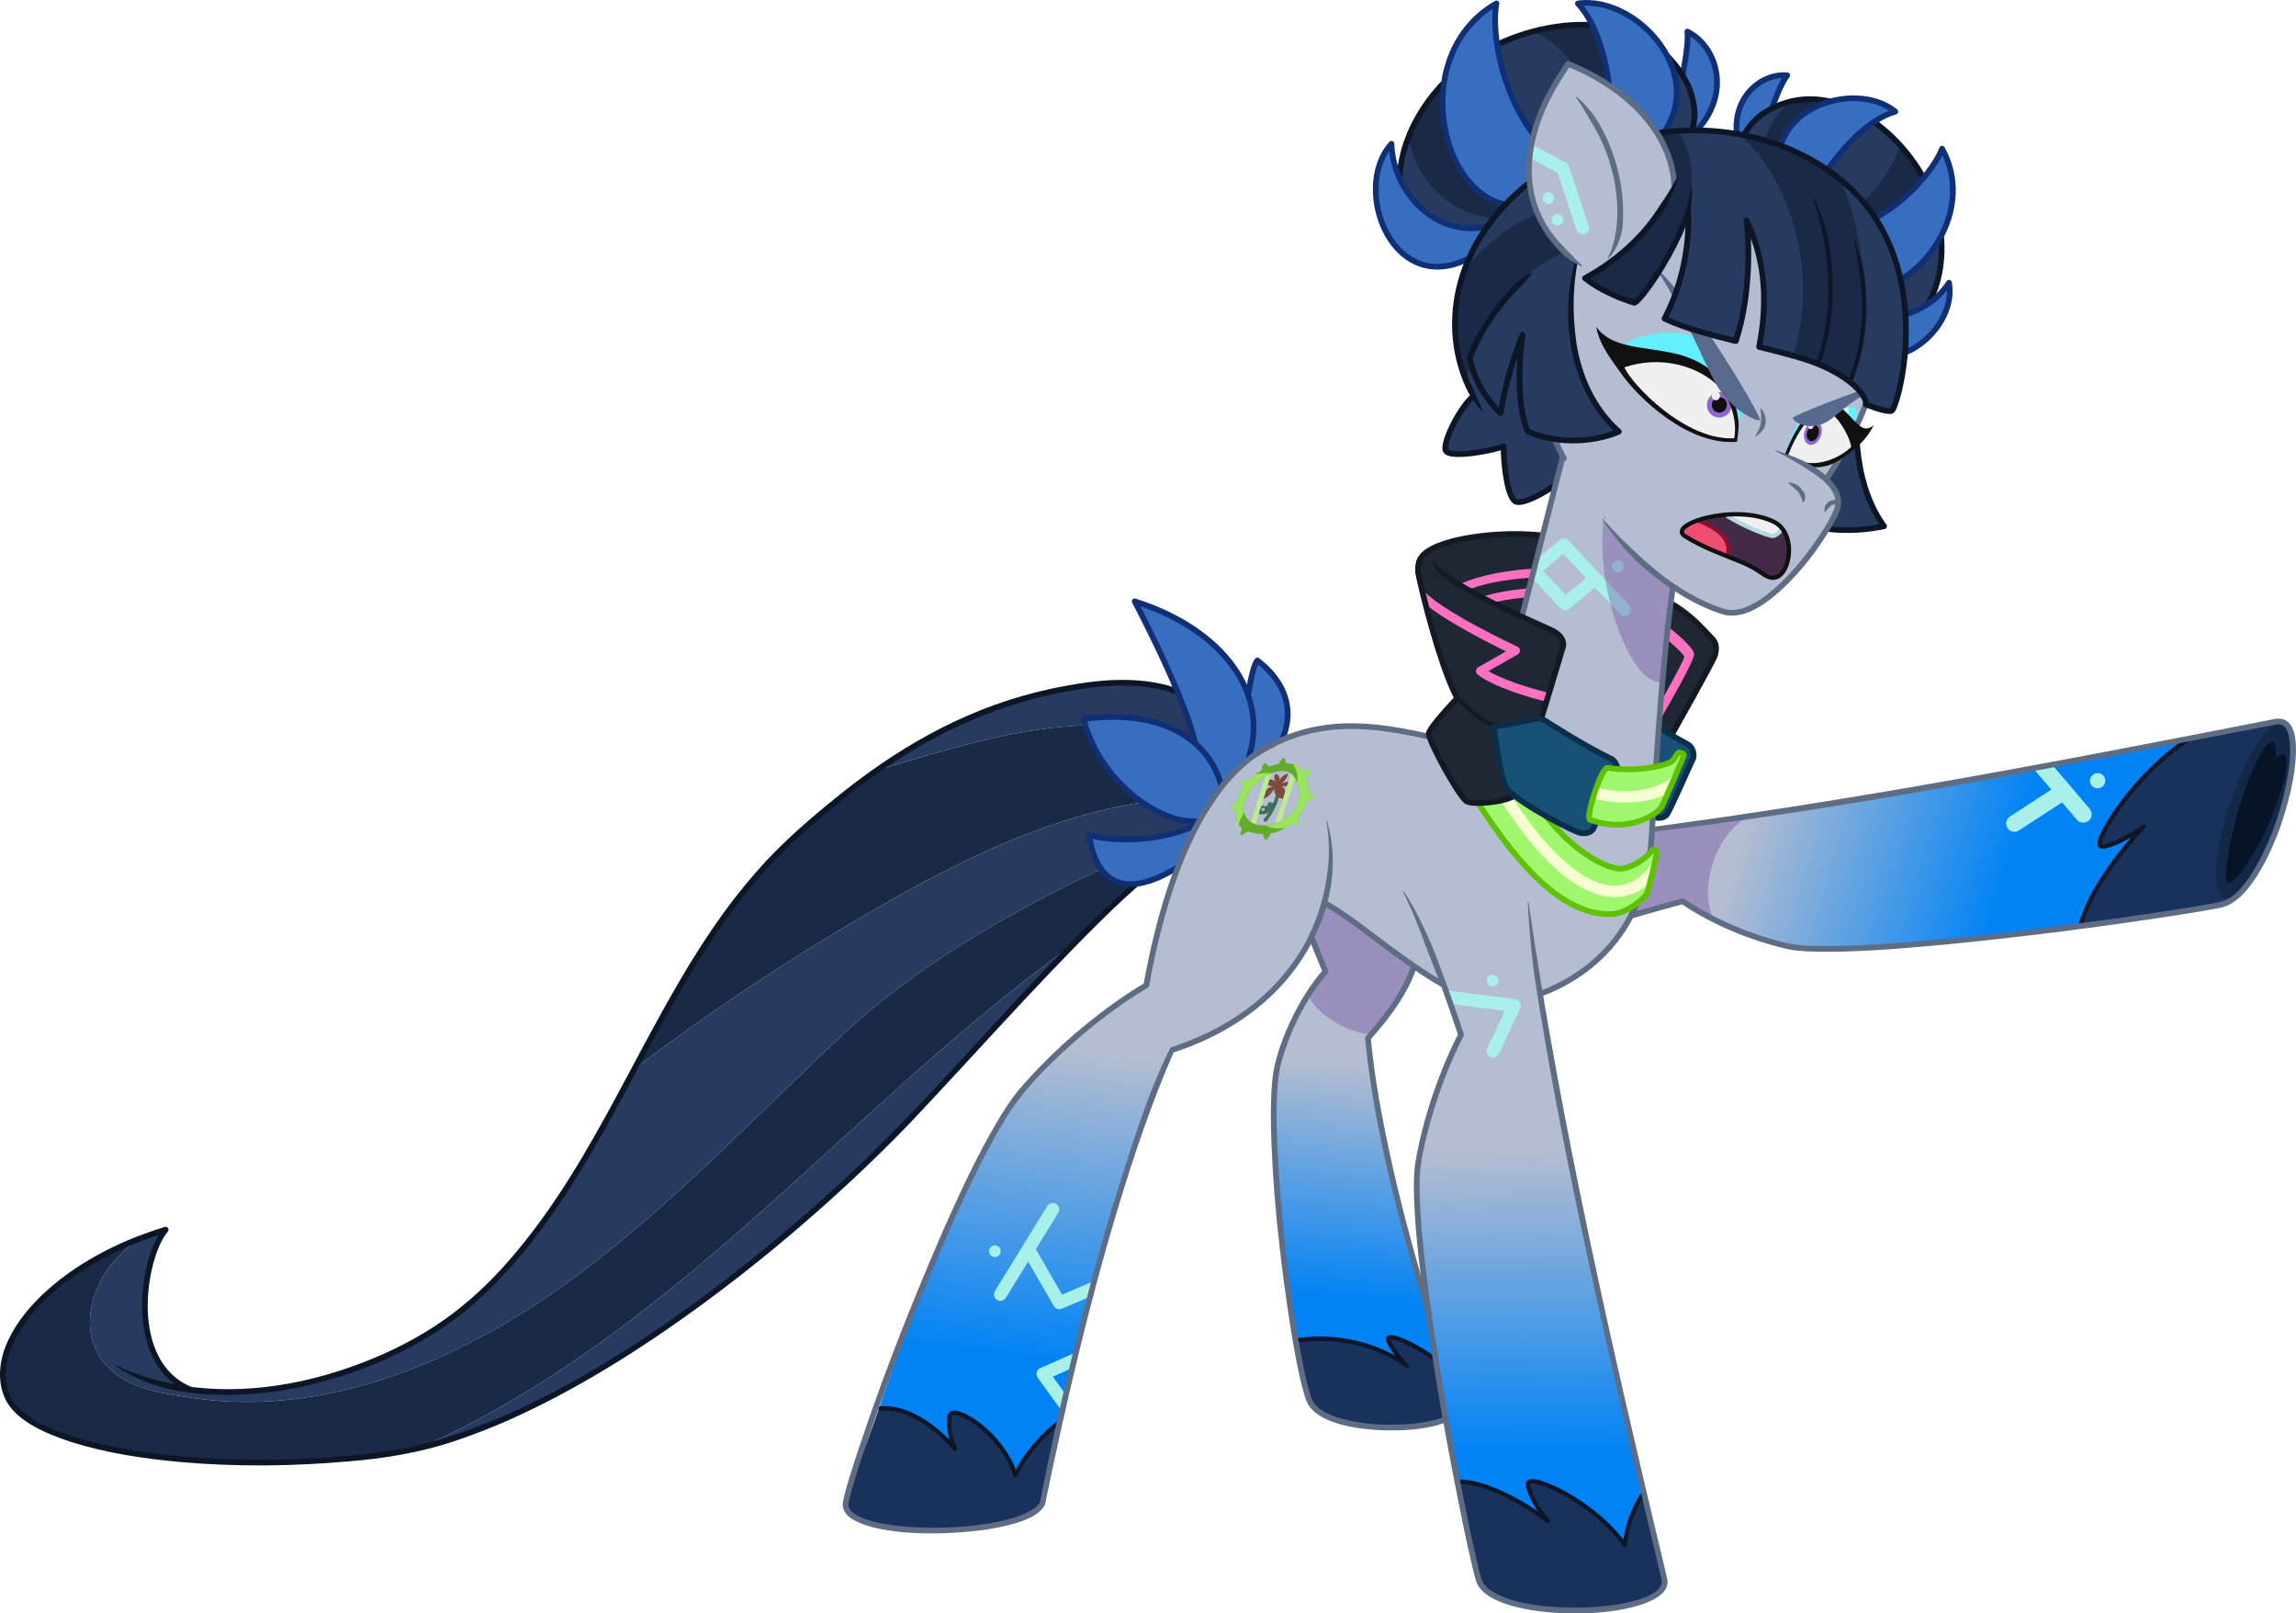 <?xml version="1.0" encoding="UTF-8"?>
<svg xmlns="http://www.w3.org/2000/svg" xmlns:xlink="http://www.w3.org/1999/xlink" viewBox="0 0 6687.245 4698.443">
<svg xmlns="http://www.w3.org/2000/svg" xmlns:xlink="http://www.w3.org/1999/xlink" viewBox="0 0 1604.939 1127.626">
  <defs>
    <linearGradient id="linear-gradient" x1="623.321" y1="698.208" x2="623.321" y2="952.336" gradientTransform="translate(60.56 -91.844) rotate(5.332) skewX(23.217)" gradientUnits="userSpaceOnUse">
      <stop offset=".206" stop-color="#0183f5" stop-opacity="0"/>
      <stop offset=".849" stop-color="#0183f5"/>
    </linearGradient>
    <linearGradient id="linear-gradient-2" x1="-344.411" y1="299.324" x2="-56.46" y2="361.091" gradientTransform="translate(1547.809 231.483) rotate(-17.869) scale(1.168 .856) skewX(-16.973)" xlink:href="#linear-gradient"/>
    <clipPath id="clippath">
      <polygon points="1495.048 522.771 1371.44 546.171 1361.565 657.987 1443.507 648.652 1495.048 522.771" fill="none"/>
    </clipPath>
    <filter id="outer-glow-1" x="1384.263" y="470.453" width="113.04" height="128.88" filterUnits="userSpaceOnUse">
      <feOffset dx="0" dy="0"/>
      <feGaussianBlur result="blur" stdDeviation="6"/>
      <feFlood flood-color="#40dbff" flood-opacity="1"/>
      <feComposite in2="blur" operator="in"/>
      <feComposite in="SourceGraphic"/>
    </filter>
    <clipPath id="clippath-1">
      <path d="M1081.863,374.677c-32.625-4.612-80.993,1.904-88.742,15.535-1.666,2.93-1.633,6.368-1.73,8.653-.066,1.559,6.33,30.023,14.675,56.206,83.445,14.884,76.438-2.832,75.797-80.394Z" fill="none"/>
    </clipPath>
    <filter id="outer-glow-2" x="971.943" y="379.013" width="131.52" height="84" filterUnits="userSpaceOnUse">
      <feOffset dx="0" dy="0"/>
      <feGaussianBlur result="blur-2" stdDeviation="6"/>
      <feFlood flood-color="#ff43b3" flood-opacity="1"/>
      <feComposite in2="blur-2" operator="in"/>
      <feComposite in="SourceGraphic"/>
    </filter>
    <filter id="outer-glow-3" x="982.263" y="392.693" width="122.4" height="78.96" filterUnits="userSpaceOnUse">
      <feOffset dx="0" dy="0"/>
      <feGaussianBlur result="blur-3" stdDeviation="6"/>
      <feFlood flood-color="#ff43b3" flood-opacity="1"/>
      <feComposite in2="blur-3" operator="in"/>
      <feComposite in="SourceGraphic"/>
    </filter>
    <clipPath id="clippath-2">
      <path d="M1152.449,415.249c23.828,6.318,38.959,26.845,42.917,30.535,3.655,3.408,5.064,5.964,3.482,12.034-1.066,4.092-31.63,58.061-31.63,58.061l-33.125-20.149-4.804-81.555,23.161,1.074Z" fill="none"/>
    </clipPath>
    <filter id="outer-glow-4" x="1121.463" y="405.173" width="80.88" height="120.24" filterUnits="userSpaceOnUse">
      <feOffset dx="0" dy="0"/>
      <feGaussianBlur result="blur-4" stdDeviation="6"/>
      <feFlood flood-color="#ff43b3" flood-opacity="1"/>
      <feComposite in2="blur-4" operator="in"/>
      <feComposite in="SourceGraphic"/>
    </filter>
    <clipPath id="clippath-3">
      <polygon points="1062.551 434.508 1084.736 349.078 1169.041 414.899 1159.893 492.339 1062.551 434.508" fill="none"/>
    </clipPath>
    <filter id="outer-glow-5" x="1032.063" y="357.293" width="123.12" height="88.32" filterUnits="userSpaceOnUse">
      <feOffset dx="0" dy="0"/>
      <feGaussianBlur result="blur-5" stdDeviation="5"/>
      <feFlood flood-color="#40dbff" flood-opacity="1"/>
      <feComposite in2="blur-5" operator="in"/>
      <feComposite in="SourceGraphic"/>
    </filter>
    <filter id="outer-glow-6" x="1111.743" y="376.733" width="38.4" height="38.4" filterUnits="userSpaceOnUse">
      <feOffset dx="0" dy="0"/>
      <feGaussianBlur result="blur-6" stdDeviation="5"/>
      <feFlood flood-color="#40dbff" flood-opacity="1"/>
      <feComposite in2="blur-6" operator="in"/>
      <feComposite in="SourceGraphic"/>
    </filter>
    <clipPath id="clippath-4">
      <path d="M1031.12,557.852c32.772,52.022,64.321,82.443,95.83,80.989,11.581-.534,23.594-12.505,24.302-14.272.708-1.766,6.926-26.314,6.75-28.861s-3.026-1.84-3.026-1.84c-3.924,6.535-15.693,13.144-21.91,13.302-11.305.286-46.202-16.68-71.736-67.796l-30.212,18.479Z" fill="none"/>
    </clipPath>
    <filter id="outer-glow-7" x="1022.703" y="520.733" width="155.76" height="121.44" filterUnits="userSpaceOnUse">
      <feOffset dx="0" dy="0"/>
      <feGaussianBlur result="blur-7" stdDeviation="5"/>
      <feFlood flood-color="#edff85" flood-opacity="1"/>
      <feComposite in2="blur-7" operator="in"/>
      <feComposite in="SourceGraphic"/>
    </filter>
    <clipPath id="clippath-5">
      <path d="M992.945,390.511c-1.666,2.93-1.633,6.368-1.73,8.652-.097,2.286,13.851,63.101,27.355,88.769,0,0-18.838,19.835-19.763,24.454-.924,4.619,21.465,45.08,26.485,47.721,5.06,2.662,31.661.435,35.248-6.02,3.599-6.477,30.677-97.599,31.908-101.636,1.233-4.04-.98-8.031-6.045-11.059-5.025-3.004-88.606-37.091-84.083-50.583" fill="none"/>
    </clipPath>
    <filter id="outer-glow-8" x="970.503" y="392.213" width="139.2" height="117.6" filterUnits="userSpaceOnUse">
      <feOffset dx="0" dy="0"/>
      <feGaussianBlur result="blur-8" stdDeviation="6"/>
      <feFlood flood-color="#ff43b3" flood-opacity="1"/>
      <feComposite in2="blur-8" operator="in"/>
      <feComposite in="SourceGraphic"/>
    </filter>
    <clipPath id="clippath-6">
      <path d="M1123.721,536.667c22.73,3.347,42.823-2.422,45.062-4.68,2.239-2.258,3.541-6.075,4.962-6.039s3.605.73,3.341,2.046-15.073,35.074-15.073,35.074c-2.811,5.999-23.836,19.763-50.566,9.854-3.492-1.294,7.927-36.791,12.273-36.256Z" fill="none"/>
    </clipPath>
    <filter id="outer-glow-9" x="1081.143" y="513.653" width="120.48" height="71.52" filterUnits="userSpaceOnUse">
      <feOffset dx="0" dy="0"/>
      <feGaussianBlur result="blur-9" stdDeviation="8"/>
      <feFlood flood-color="#fffb7d" flood-opacity="1"/>
      <feComposite in2="blur-9" operator="in"/>
      <feComposite in="SourceGraphic"/>
    </filter>
    <linearGradient id="linear-gradient-3" x1="786.262" y1="665.134" x2="786.262" y2="1004.638" gradientTransform="translate(84.413 -84.899) rotate(6.725)" xlink:href="#linear-gradient"/>
    <clipPath id="clippath-7">
      <path d="M777.729,850.179c-13.721,40.064-37.636,149.129-37.636,149.129l-117.12-36.823s31.111-93.676,55.484-138.995c22.109-10.955,92.524,8.81,99.273,26.689Z" fill="none"/>
    </clipPath>
    <filter id="outer-glow-10" x="673.143" y="822.773" width="132.72" height="192.48" filterUnits="userSpaceOnUse">
      <feOffset dx="0" dy="0"/>
      <feGaussianBlur result="blur-10" stdDeviation="6"/>
      <feFlood flood-color="#40dbff" flood-opacity="1"/>
      <feComposite in2="blur-10" operator="in"/>
      <feComposite in="SourceGraphic"/>
    </filter>
    <linearGradient id="linear-gradient-4" x1="1100.088" y1="722.557" x2="1100.088" y2="1057.556" gradientTransform="translate(-217.168 38.88) rotate(-.143) scale(1 .972) skewX(10.936)" xlink:href="#linear-gradient"/>
    <clipPath id="clippath-8">
      <path d="M1068.197,630.667c12.306,125.124,67.699,357.618,95.213,472.899,6.501,27.239-121.025,31.263-129.897.324-8.872-30.939-50.635-242.682-42.081-292.011,8.554-49.329,29.847-88.725,29.847-88.725,0,0-24.604-75.202-40.356-99.966" fill="none"/>
    </clipPath>
    <filter id="outer-glow-11" x="984.183" y="662.933" width="96.96" height="94.32" filterUnits="userSpaceOnUse">
      <feOffset dx="0" dy="0"/>
      <feGaussianBlur result="blur-11" stdDeviation="6"/>
      <feFlood flood-color="#40dbff" flood-opacity="1"/>
      <feComposite in2="blur-11" operator="in"/>
      <feComposite in="SourceGraphic"/>
    </filter>
    <clipPath id="clippath-9">
      <path d="M914.699,554.29c.13-2.09-.064-4.168-.562-6.328-.356-1.543-.802-3.2-1.38-4.78,1.688-1.473,3.749-3.958,3.691-4.738-.065-.869-3.862-.375-5.75.603-.113-.162-.229-.319-.349-.472-1.476-1.89-4.748-4.473-8.276-4.872-1.1-.124-2.163-.196-3.205-.213-.141-1.702-.773-3.682-1.46-3.83-.745-.16-2.774,2.383-3.606,4.22-2.129.369-4.284,1.007-6.608,1.942-.94-1.267-2.652-2.6-3.455-2.398-.842.211-1.684,3.087-1.615,4.822-2.687,1.523-5.235,3.388-7.497,5.541-.594.566-1.164,1.151-1.715,1.75-1.666-.245-4.624.111-5.306.824-.643.672.446,2.883,1.642,3.845-2.318,3.491-3.98,7.266-4.876,10.999-1.764.646-3.983,1.9-4.308,2.636-.362.819,1.896,2.138,3.575,2.328-.086,1.693.002,3.347.283,4.93.477,2.683,1.48,5.206,3.31,7.014.296.292.613.563.945.816-.757,1.728-1.302,4.076-.861,4.575.485.549,3.435-1.062,4.892-2.483.537.193,1.085.37,1.639.531,2.789.814,5.831,1.293,8.988,1.304.173,1.705,1.105,4.013,1.916,4.133.841.124,2.943-2.784,3.514-4.589,2.548-.443,5.117-1.223,7.637-2.411,2.453-1.156,4.788-2.675,6.922-4.456,1.586.606,3.961.937,4.722.435.813-.536.405-3.243-.464-4.639,1.675-1.955,3.122-4.067,4.271-6.253,1.016-1.933,1.796-3.761,2.35-5.533,1.951-.597,4.475-1.849,4.869-2.628.44-.871-2.048-2.393-3.873-2.627ZM895.746,573.57c-6.03,3.27-12.711,4.09-17.966,2.487-2.93-.894-5.307-2.652-6.859-5.066-1.231-1.915-1.779-4.267-1.779-6.775-0-2.375,1.069-5.494,2.313-7.9,2.658-5.145,6.887-9.983,12.022-13.252,2.477-1.577,5.155-2.764,7.837-3.472,3.896-1.029,9.194-1.044,11.56,1.352,2.849,2.885,4.167,5.819,5.195,9.994,1.158,4.7.245,10.527-3.413,15.337-2.316,3.046-5.55,5.473-8.91,7.295Z" fill="none"/>
    </clipPath>
    <clipPath id="clippath-10">
      <path d="M1265.951,206.811c65.683,69.824,114.055-11.212,80.172-79.483-19.809-39.036-70.454-77.229-114.657-47.332-10.85,8.655-17.614,19.206-12.925,32.268l47.411,94.548Z" fill="none"/>
    </clipPath>
    <clipPath id="clippath-11">
      <path d="M1066.061,170.182c-111.154,30.78-110.285-82.765-32.802-131.809,44.751-27.77,120.685-35.415,147.469,22.938,5.752,15.677,6.118,30.751-6.861,41.255l-107.805,67.616Z" fill="none"/>
    </clipPath>
    <clipPath id="clippath-12">
      <path d="M1036.474,287.667c-42.389-62.885-12.241-138.131,55.867-175.361,77.276-7.075,62.79,171.133,47.336,212.152-12.496,11.747-90.851-23.663-103.203-36.791Z" fill="none"/>
    </clipPath>
    <clipPath id="clippath-13">
      <path d="M1248.211,318.05c10.813-45.995,44.815-55.156,50.496-26.251l-4.649,9.92-45.847,16.33Z" fill="none"/>
    </clipPath>
    <clipPath id="clippath-14">
      <path d="M1132.762,242.069c31.602-21.145,100.994-9.386,81.155,60.226l-81.155-60.226Z" fill="none"/>
    </clipPath>
    <clipPath id="clippath-15">
      <path d="M1134.404,255.131s27.905,50.664,78.888,51.887c5.69-49.463-43.692-65.492-78.888-51.887Z" fill="none"/>
    </clipPath>
    <clipPath id="clippath-16">
      <path d="M1294.089,312.155s-19.293,22.721-44.649,6.387c12.046-47.78,39.501-36.951,44.649-6.387Z" fill="none"/>
    </clipPath>
    <clipPath id="clippath-17">
      <path d="M1179.281,139.172c5.423,46.938-15.775,83.485-15.775,83.485,14.81,7.011,32.017,11.262,49.845,15.755,11.014-33.04,9.209-72.569,7.457-84.436,16.777,35.168,12.678,68.564,8.842,88.468,17.441,4.295,33.812,8.47,44.826,13.473,25.504,11.584,30.743,24.007,29.703,26.668,0,0,14.098,5.84,18.168,4.522,4.07-1.318,34.967-106.893-38.121-163.42-44.485-34.404-99.866-36.647-135.628-28.876" fill="none"/>
    </clipPath>
    <clipPath id="clippath-18">
      <path d="M1167.671,155.903c15.797-58.765-34.937-97.09-71.481-111.221-42.702,60.949-32.873,111.554,9.692,141.448" fill="none"/>
    </clipPath>
    <filter id="outer-glow-12" x="1036.143" y="78.653" width="89.76" height="100.32" filterUnits="userSpaceOnUse">
      <feOffset dx="0" dy="0"/>
      <feGaussianBlur result="blur-12" stdDeviation="5"/>
      <feFlood flood-color="#40dbff" flood-opacity="1"/>
      <feComposite in2="blur-12" operator="in"/>
      <feComposite in="SourceGraphic"/>
    </filter>
    <filter id="outer-glow-13" x="1063.263" y="119.213" width="44.64" height="53.52" filterUnits="userSpaceOnUse">
      <feOffset dx="0" dy="0"/>
      <feGaussianBlur result="blur-13" stdDeviation="5"/>
      <feFlood flood-color="#40dbff" flood-opacity="1"/>
      <feComposite in2="blur-13" operator="in"/>
      <feComposite in="SourceGraphic"/>
    </filter>
  </defs>
  <g isolation="isolate">
    <g id="_5" data-name="5">
      <g>
        <g id="tail">
          <g>
            <g>
              <path d="M871.833,533.719c-.021,1.17-.268,2.626-.709,4.308-30.256-23.575-72.29-32.482-112.632-31.107-42.404,1.458-83.713,13.127-124.278,25.13-7.14,2.11-14.3,4.26-21.461,6.46,29.067-20.424,60.086-37.122,94.436-47.768,29.23-9.069,66.895-16.684,97.09-12.273,30.195,4.411,60.211,24.671,67.555,55.25Z" fill="#273b61"/>
              <path d="M871.124,538.027c-1.396,5.255-4.762,12.695-9.241,20.305-85.124-7.152-168.392,30.388-243.019,72.945-60.893,34.737-119.528,73.435-175.398,115.764,31.543-59.145,62.904-118.234,113.703-163.796,17.936-16.086,36.335-31.233,55.584-44.735,7.161-2.2,14.322-4.35,21.461-6.46,40.565-12.003,81.875-23.672,124.278-25.13,40.342-1.375,82.376,7.532,112.632,31.107Z" fill="#1a2945"/>
              <path d="M133.598,971.384c68.002,8.73,153.59-20.005,204.103-68.583,46.279-44.514,76.107-100.17,105.765-155.759,55.87-42.329,114.505-81.028,175.398-115.764,74.628-42.558,157.895-80.097,243.019-72.945-3.592,6.106-7.896,12.318-12.483,17.626-84.517,27.635-192.882,84.56-256.877,144.065-67.332,62.614-130.578,131.023-205.45,183.118-74.861,52.085-164.708,87.294-253.196,73.75-13.066-1.998-24.472-3.416-36.94-8.014-12.468-4.598-24.164-13.172-30.006-25.731-8.451-18.137-2.777-40.837,8.967-56.826,5.671-7.708,12.521-14.194,19.948-20.01,6.407-2.534,13.061-4.853,19.949-6.918-17.188,20.57-27.191,94.75,17.803,111.993Z" fill="#273b61"/>
              <path d="M849.4,575.958c-4.404,5.101-9.072,9.356-13.598,11.844-22.159,10.718-50.487,36.166-88.149,74.907l-.541-.52c-86.84,62.869-162.561,140.182-244.068,210.119-64.377,55.236-133.935,106.648-210.885,140.002-7.775,1.829-15.412,3.24-22.87,4.204-120.485,15.628-247.451-2.218-264.082-40.167-15.162-34.612,24.151-83.804,90.64-110.037-7.427,5.816-14.276,12.302-19.948,20.01-11.743,15.989-17.418,38.689-8.967,56.826,5.842,12.559,17.538,21.133,30.006,25.731,12.468,4.598,23.874,6.016,36.94,8.014,88.488,13.544,178.334-21.665,253.196-73.75,74.871-52.095,138.118-120.504,205.45-183.118,63.995-59.504,172.36-116.43,256.877-144.065Z" fill="#1a2945"/>
              <path d="M747.112,662.189l.541.52c-27.826,28.628-60.745,64.494-100.037,107.065-86.756,93.965-237.646,215.007-355.457,242.535,76.95-33.354,146.508-84.765,210.885-140.002,81.508-69.937,157.229-147.25,244.068-210.119Z" fill="#273b61"/>
            </g>
            <path d="M132.886,973.252c-32.941-12.834-37.578-54.614-31.109-85.045,2.361-10.673,5.569-21.27,12.477-30.09-.001-.019,2.114,3.197,2.113,3.194-12.26,3.751-24.296,8.29-35.821,13.895-27.864,13.678-56.326,33.787-70.629,62.006-5.414,10.978-8.095,24.233-3.765,35.981,1.835,5.822,6.012,10.468,10.871,14.356,9.981,7.754,22.08,12.573,34.088,16.467,24.507,7.692,50.156,11.493,75.716,13.835,51.236,4.223,103.324,2.828,154.11-5.228,111.817-22.018,242.507-124.238,324.191-202.477,64.942-63.02,121.362-134.504,188.895-194.956,9.621-8.391,20.192-16.924,31.079-23.666 0-0,2.072-1.321,2.072-1.321.706-.414,1.437-.784,2.154-1.179,0,0,4.323-2.331,4.323-2.331,0,0,1.081-.583,1.081-.583,7.803-4.524,13.609-11.614,18.949-18.86,6.951-9.735,14.513-23.129,16.202-33.06-0.0 0-1.098-3.757-1.098-3.757-.191-.623-.344-1.26-.566-1.873-.665-1.748-1.467-3.726-2.216-5.438-3.942-8.265-9.611-15.718-16.462-21.809-9.874-8.725-21.911-14.942-34.571-18.541-25.962-6.716-53.321-2.998-79.206,2.449-54.028,11.593-99.918,36.752-143.051,70.675-17.806,14.183-35.406,29.016-51.271,45.386-13.846,14.519-26.502,30.454-37.959,46.902-50.69,73.179-81.192,159.268-138.529,228.167-6.994,8.3-14.247,16.391-21.986,24.007-36.61,36.643-85.632,59.358-136.004,69.635-27.947,5.518-57.111,6.925-85.25,1.589-14.612-3.073-29.049-8.661-41.291-17.194-.114-.079-.141-.236-.062-.349.072-.102.207-.134.316-.081,9.716,4.726,19.813,8.329,30.159,10.896,7.715,1.861,15.665,3.431,23.532,4.531,45.226,5.494,91.541-4.556,132.966-22.789,42.059-18.657,71.223-43.271,99.618-79.064,59.101-74.062,89.471-166.495,147.696-241.284,8.271-10.474,17.354-21.167,26.771-30.628,15.183-15.401,31.94-29.391,48.826-42.873,43.586-34.284,90.055-59.718,144.658-71.432,26.491-5.592,54.53-9.317,81.137-2.398,15.24,4.326,29.594,12.298,40.65,23.727,6.171,6.52,11.335,14.238,14.534,22.657.476,1.21,1.082,2.696,1.379,3.941 0-0,1.169,4.014,1.169,4.014.043.149.062.299.057.445-1.259,14.86-18.538,40.902-29.98,50.751-3.473,3.26-8.304,5.83-12.538,8.045-9.756,5.453-18.64,12.406-27.331,19.435-12.302,10.348-24.135,21.387-35.542,32.689-45.928,45.447-88.579,94.074-133.037,140.962-13.268,13.81-27.573,27.729-41.614,40.788-33.205,30.838-68.126,59.856-104.735,86.574-41.888,30.498-85.962,58.303-133.353,79.507-11.713,5.21-24.13,10.044-36.3,14.136-24.588,8.512-50.538,12.779-76.383,14.801-38.744,3.428-77.768,3.813-116.543.444-25.864-2.374-51.709-6.202-76.579-14.008-17.097-5.666-41.214-14.999-47.508-33.287-4.714-12.866-1.941-27.109,3.935-39.077,5.832-11.869,14.332-22.187,23.898-31.184,14.298-13.432,30.969-24.151,48.587-32.675,11.728-5.703,23.958-10.316,36.412-14.125,1.054-.322,2.169.271,2.492,1.325.217.674.029,1.369-.384,1.877-3.1,3.867-5.462,8.528-7.302,13.358-11.447,30.834-11.379,81.329,24.294,95.478,1.04.392,1.559,1.561,1.157,2.596-.401,1.029-1.558,1.54-2.588,1.139h0Z" fill="#0d1626"/>
          </g>
          <g>
            <path d="M868.581,548.619c37.333-27.224,42.479-62.372,10.34-87.057-4.591,4.65-9.076,39.921-9.018,49.385s-1.322,37.672-1.322,37.672Z" fill="#376ebf" stroke="#102f75" stroke-linecap="round" stroke-linejoin="round" stroke-width="4"/>
            <path d="M855.697,560.881c46.334-58.333,9.664-117.857-62.504-140.615,28.008,54.271,47.268,99.685,45.856,124.846-1.412,25.161,16.648,15.769,16.648,15.769Z" fill="#376ebf" stroke="#102f75" stroke-linecap="round" stroke-linejoin="round" stroke-width="4"/>
            <path d="M853.965,565.513c5.402-15.624-10.512-74.062-96.536-63.099,12.709,52.245,74.549,88.969,96.536,63.099Z" fill="#376ebf" stroke="#102f75" stroke-linecap="round" stroke-linejoin="round" stroke-width="4"/>
            <path d="M845.891,571.604c-37.025,21.937-80.657,14.391-84.654,11.551,7.396,50.53,44.826,39.607,82.354,7.812l2.3-19.363Z" fill="#376ebf" stroke="#102f75" stroke-linecap="round" stroke-linejoin="round" stroke-width="4"/>
          </g>
        </g>
        <g id="body">
          <g>
            <path d="M1031.116,275.935c-9.302,6.186-23.98,34.479-20.271,39.393s31.733-.084,40.208-3.414c-.081,13.993,2.982,37.086,8.858,38.835,5.876,1.748,25.392-8.503,38.607-20.901l71.406-27.718c-37.312-60.8-118.873-40.977-136.684-27.769" fill="#273b61"/>
            <path d="M1031.116,275.935c-9.302,6.186-23.98,34.479-20.271,39.393s31.733-.084,40.208-3.414c-.081,13.993,2.982,37.086,8.858,38.835,5.876,1.748,25.392-8.503,38.607-20.901l71.406-27.718" fill="none" stroke="#0d1626" stroke-linecap="round" stroke-linejoin="round" stroke-width="4"/>
          </g>
          <g>
            <path d="M974.349,604.552c28.319,39.264,23.746,74.519-18.134,121.002,7.855,89.624,52.745,228.513,63.464,252.694,10.719,24.181-92.538,27.294-104.081,1.253-11.543-26.041-33.501-196.387-22.012-237.257,11.49-40.869,32.925-63.283,32.925-63.283l-19.393-47.657s17.17-35.069,67.23-26.754c28.319,39.264,23.746,74.519-18.134,121.002,7.855,89.624,52.745,228.513,63.464,252.694,10.719,24.181-92.538,27.294-104.081,1.253-11.543-26.041-33.501-196.387-22.012-237.257,11.49-40.869,32.925-63.283,32.925-63.283l-20.129-48.643" fill="#b4bdd1"/>
            <path d="M974.349,604.552c28.319,39.264,23.746,74.519-18.134,121.002,7.855,89.624,52.745,228.513,63.464,252.694,10.719,24.181-92.538,27.294-104.081,1.253-11.543-26.041-33.501-196.387-22.012-237.257,11.49-40.869,32.925-63.283,32.925-63.283" fill="url(#linear-gradient)"/>
            <path d="M1009.9,955.801c-15.385-15.77-39.867-24.127-39.614-19.688.253,4.439,12.288,17.658,12.288,17.658-23.236-15.643-56.916-21.395-76.954-16.893,0,0,6.567,35.084,9.719,42.025,3.151,6.941,8.976,10.18,15.228,12.286s18.823,6.845,51.387,6.453c32.564-.392,40.08-12.929,37.877-18.485-2.203-5.556-9.931-23.357-9.931-23.357Z" fill="#18325b"/>
            <path d="M914.486,695.077c4.795,15.093,34.023,29.476,44.66,27.172,0,0,41.587-41.921,31.713-83.84,0,0-47.94-39.705-82.274-.97l18.71,42.176-12.81,15.462Z" fill="#5b268e" mix-blend-mode="multiply" opacity=".3"/>
            <path d="M905.62,936.879c47.794-7.067,77.854,17.678,77.854,17.678-8.768-8.723-14.014-17.962-13.159-19.37,1.849-3.045,22.27,5.405,39.316,19.98" fill="none" stroke="#0d1626" stroke-linecap="round" stroke-linejoin="round" stroke-width="3"/>
            <path d="M974.552,604.406c30.462,38.634,22.839,72.872-5.853,109.447-3.525,4.473-7.212,8.805-10.998,13.041l.507-1.513c1.292,14.287,3.317,28.525,5.742,42.696,10,56.7,25.182,112.43,42.612,167.275,4.602,14.034,9.177,28.235,14.84,41.838,4.083,8.524-4.258,14.564-11.428,17.102-14.017,5.019-28.818,5.701-43.481,5.338-15.424-.724-42.091-3.564-51.566-17.187-2.019-3.272-2.937-7.031-4.024-10.645-3.786-14.055-6.209-28.295-8.594-42.602-7.711-49.958-13.537-100.353-13.948-150.95.104-10.906.321-21.907,2.393-32.702,4.276-17.754,11.684-34.714,21.24-50.254,3.94-6.252,8.059-12.176,13.072-17.709 0.0 0-.407,2.136-.407,2.136l-19.393-47.657c-.234-.533-.198-1.152.056-1.633.854-1.637,1.734-2.98,2.712-4.372,2.906-4.083,6.382-7.738,10.25-10.912,15.501-12.937,36.981-15.982,56.392-12.563.539.088.997.393,1.295.803,10.057,13.819,17.908,30.328,18.299,47.794.569,29.466-17.9,54.682-36.569,75.717-0-0.0.506-1.513.506-1.513,1.292,14.287,3.317,28.525,5.742,42.696,11.382,63.749,28.768,126.413,49.443,187.751,2.37,6.777,4.765,13.59,7.492,20.143l.518,1.219c1.183,2.442,1.472,5.626.262,8.156-7.001,13.806-41.383,14.774-55.171,14.284-15.424-.724-42.091-3.564-51.566-17.187-2.019-3.272-2.937-7.031-4.024-10.645-3.786-14.055-6.209-28.295-8.594-42.602-6.755-42.817-11.596-85.929-13.511-129.242-.535-14.497-.8-28.987.439-43.488,1.959-25.206,19.01-60.112,35.829-78.885 0.0 0-.402,2.147-.402,2.147l-20.128-48.643c-.422-1.021.063-2.19,1.083-2.613,1.021-.422,2.19.063,2.613,1.083l20.128,48.643c.307.741.135,1.56-.372,2.115-4.683,5.17-8.866,11.135-12.599,17.092-9.295,15.106-16.535,31.678-20.714,48.933-3.117,17.565-2.394,35.663-1.879,53.457,2.372,50.273,8.094,100.501,17.219,149.995,1.382,7.042,2.853,14.082,4.743,20.934.976,3.254,1.798,6.643,3.531,9.548,3.73,5.462,10.681,8.388,16.931,10.448,16.959,5.135,35.166,5.881,52.742,4.252,7.933-.876,29.345-3.845,30.492-13.129.114-1.399-.698-2.998-1.25-4.312-10.662-26.933-18.88-54.645-27.106-82.376-15.741-55.535-30.206-111.831-35.873-169.425-.051-.576.147-1.116.507-1.514,3.733-4.177,7.361-8.441,10.82-12.829,10.139-13.055,19.288-27.651,23.018-43.82,5.522-21.917-2.719-44.176-15.842-61.844 0-0,1.295.803,1.295.803-23.372-4.175-48.427,1.765-62.723,21.842-.877,1.235-1.748,2.602-2.383,3.818l.056-1.633,19.393,47.657c.306.753.121,1.584-.407,2.136-15.141,17.414-25.468,38.868-31.998,60.913-1.563,5.099-2.24,10.246-2.738,15.57-1.218,14.244-.957,28.662-.426,42.966,2.372,50.273,8.094,100.501,17.219,149.995,1.382,7.042,2.853,14.082,4.743,20.934.976,3.254,1.798,6.643,3.531,9.548,5.793,8.111,17.807,11.01,27.183,13.028,13.933,2.624,28.382,3.069,42.49,1.672,9.307-1.17,22.201-2.848,28.898-9.499,2.373-2.703,1.724-5.041.343-7.943-10.662-26.933-18.88-54.645-27.106-82.376-15.741-55.535-30.206-111.831-35.873-169.425-.051-.576.147-1.116.507-1.514,21.799-23.999,42.621-55.525,33.577-89.276-2.706-10.765-7.985-20.842-14.16-30.241-.076-.115-.045-.27.07-.347.109-.072.255-.046.335.054h0Z" fill="#5f6d84"/>
          </g>
          <g>
            <g>
              <path d="M1107.528,584.123c116.424-7.97,356.777-54.973,483.367-79.773,30.676-6.01-2.857,120.224-38.285,127.888-35.042,7.581-259.209,39.216-303.472,28.966-43.402-10.051-73.052-31.327-73.052-31.327,0,0-75.075,19.845-101.749,33.255" fill="#b4bdd1"/>
              <path d="M1107.528,584.123c116.424-7.97,356.777-54.973,483.367-79.773,30.676-6.01-2.857,120.224-38.285,127.888-35.042,7.581-259.209,39.216-303.472,28.966-43.402-10.051-73.052-31.327-73.052-31.327,0,0-75.075,19.845-101.749,33.255" fill="url(#linear-gradient-2)"/>
              <path d="M1452.898,648.515c4.924-20.163,34.63-62.168,45.642-70.961-16.845,8.821-27.903,16.847-30.603,13.434-2.696-3.407,18.15-49.165,61.896-74.306,7.987-1.969,57.312-11.609,63.914-12.5,6.617-.893,6.691,3.302,7.684,7.783.995,4.488,4.797,18.606-4.476,49.76-9.316,31.297-21.086,54.14-30.125,61.346-9.026,7.195-8.741,8.389-21.508,10.594-12.715,2.196-92.424,14.849-92.424,14.849Z" fill="#18325b"/>
              <path d="M1557.356,627.885c10.45-1.643,26.733-30.391,36.293-64.049,9.511-33.487,8.72-59.019-1.693-57.187-10.377,1.826-26.47,30.172-36.018,63.471-9.597,33.468-8.997,59.402,1.418,57.765Z" fill="#132747"/>
            </g>
            <g clip-path="url(#clippath)">
              <g filter="url(#outer-glow-1)">
                <path d="M1403.256,578.691c-1.739-2.68-.952-6.283,1.755-8.044l28.861-18.805-19-22.397c-1.098-1.294-1.554-3.011-1.246-4.692.312-1.683,1.348-3.153,2.839-4.021l54.001-31.433c2.813-1.637,6.414-.75,8.041,1.985,1.629,2.737.665,6.287-2.154,7.926l-48.085,27.94,32.493,38.159c1.36,1.595,1.698,3.708,1.086,5.566-.332,1.007-.944,1.94-1.824,2.673-2.502,2.089-6.226,1.784-8.314-.679l-10.272-12.109-30.123,19.598c-2.712,1.765-6.32,1.017-8.057-1.667Z" fill="#a9f0eb"/>
                <path d="M1464.597,550.681c2.821.885,5.857-.662,6.777-3.455.92-2.793-.623-5.77-3.444-6.649-2.819-.879-5.848.668-6.768,3.456-.921,2.788.616,5.765,3.435,6.649Z" fill="#a9f0eb"/>
              </g>
            </g>
            <path d="M1583.945,579.955c-4.9,10.507-11.1,21.026-15.554,26.972-2.126,2.837-9.109,12.314-11.379,9.691-2.27-2.623.183-17.333.904-21.794,1.511-9.345,4.819-23.203,8.615-34.983,6.348-19.703,16.284-41.437,21.597-41.565,2.597-.06,3.295,4.809,2.526,12.106,3.634-3.989,6.516-4.726,7.468-.57,1.945,8.507-5.981,32.567-14.176,50.142Z" fill="#071428"/>
            <path d="M1221.512,570.741c-29.319,18.548-32.133,60.622-22.857,72.202l-22.57-13.066-41.847,11.892,9.136-60.87,78.137-10.158Z" fill="#5b268e" mix-blend-mode="multiply" opacity=".3"/>
            <g>
              <path d="M1454.191,647.387c8.049-32.304,44.349-69.832,44.349-69.832-15.217,11.278-29.283,15.78-30.603,13.434-3.457-6.14,27.483-52.922,61.896-74.306" fill="none" stroke="#0d1626" stroke-linecap="round" stroke-linejoin="round" stroke-width="3"/>
              <path d="M1107.511,583.874c161.922-19.146,323.192-50.109,483.181-81.517,21.183-2.836,13.219,38.652,10.556,50.413-4.93,21.042-12.315,41.604-23.887,59.992-5.264,7.956-11.586,16.19-20.589,20.23-1.322.573-2.817,1.02-4.19,1.296-10.586,2.162-21.135,3.806-31.719,5.491-52.894,8.137-105.984,14.929-159.245,20.179-32.013,2.881-64.114,5.994-96.337,5.045-5.401-.268-10.805-.611-16.279-1.786-26.251-6.225-51.603-16.708-74.081-31.715 0-0,1.677.308,1.677.308-17.199,4.645-34.399,9.474-51.383,14.865-8.449,2.84-17.025,5.254-25.53,7.907-8.491,2.686-16.99,5.363-25.235,8.773-.127.054-.274-.005-.329-.132-.05-.117-.002-.251.104-.315,1.937-1.132,3.921-2.187,5.927-3.195,1.517-.776,4.534-2.196,6.082-2.889,12.288-5.437,24.868-10.279,37.763-14.062,17.13-5.196,34.277-10.21,51.578-14.819.602-.161,1.206-.028,1.677.309,4.259,2.946,8.869,5.683,13.479,8.251,18.508,10.259,38.531,18.002,59.146,22.811,4.993,1.077,10.308,1.437,15.577,1.693,31.946.936,63.947-2.164,95.778-5.03,53.168-5.241,106.206-12.027,159.011-20.15,10.537-1.676,21.131-3.333,31.503-5.452,9.865-2.267,16.779-11.633,22.254-19.785,13.849-22.382,22.412-48.271,26.113-74.295.928-7.56,3.25-32.051-8.706-30.003-146.993,28.097-295.072,58.735-443.746,75.975-10.341.825-21.716,1.57-32.085,1.893,0-0-8.032.212-8.032.212-.138.004-.253-.105-.257-.243-.003-.131.095-.241.222-.255h0Z" fill="#5f6d84"/>
            </g>
          </g>
          <g>
            <g>
              <path d="M1081.863,374.677c-32.625-4.612-80.993,1.904-88.742,15.535-1.666,2.93-1.633,6.368-1.73,8.653-.066,1.559,6.33,30.023,14.675,56.206,83.445,14.884,76.438-2.832,75.797-80.394Z" fill="#202734"/>
              <g clip-path="url(#clippath-1)">
                <g filter="url(#outer-glow-2)">
                  <path d="M992.234,444.891c-1.491-.172-2.456-1.577-2.166-3.165,8.373-45.713,88.933-44.555,92.58-44.479,1.718.035,2.947,1.453,2.696,3.166-.25,1.713-1.865,3.066-3.603,3.023-.833-.021-78.787-1.498-86.166,38.808-.296,1.612-1.771,2.799-3.292,2.652-.017-.001-.033-.003-.049-.005Z" fill="#ff70c1"/>
                </g>
                <g filter="url(#outer-glow-3)">
                  <path d="M1002.674,453.417c-1.517-.183-2.501-1.61-2.208-3.212,7.552-41.266,80.104-39.518,83.366-39.418,1.721.068,2.957,1.489,2.707,3.207-.251,1.718-1.871,3.062-3.616,3.002-.739-.026-70.308-2.02-76.854,33.768-.298,1.627-1.797,2.817-3.345,2.659-.017-.002-.034-.004-.05-.006Z" fill="#ff70c1"/>
                </g>
              </g>
              <path d="M1081.863,374.677c-32.625-4.612-80.993,1.904-88.742,15.535-1.666,2.93-1.633,6.368-1.73,8.653-.066,1.559,6.33,30.023,14.675,56.206" fill="none" stroke="#141a23" stroke-linecap="round" stroke-linejoin="round" stroke-width="4"/>
            </g>
            <g>
              <path d="M1152.449,415.249c23.828,6.318,38.959,26.845,42.917,30.535,3.655,3.408,5.064,5.964,3.482,12.034-1.066,4.092-31.63,58.061-31.63,58.061l-26.732-18.78-11.198-82.924,23.161,1.074Z" fill="#202734"/>
              <g clip-path="url(#clippath-2)">
                <g filter="url(#outer-glow-4)">
                  <path d="M1155.795,507.292c-.36.016-.712-.026-1.042-.134-1.578-.511-2.054-2.307-1.063-4.013,10.935-18.822,22.579-40.091,23.736-44.143-2.001-4.63-26.68-24.682-36.597-29.654-1.44-.722-1.649-2.626-.468-4.254,1.183-1.627,3.309-2.36,4.748-1.639,6.895,3.457,39.402,26.906,39.114,33.931-.19,4.577-15.632,31.792-24.82,47.608-.783,1.348-2.249,2.236-3.608,2.296ZM1177.508,459.23l.001 0-.001-0Z" fill="#ff70c1"/>
                </g>
              </g>
              <path d="M1152.449,415.249c23.828,6.318,39.27,26.193,43.228,29.883,3.655,3.408,4.753,6.616,3.171,12.686-1.066,4.092-31.63,58.061-31.63,58.061l-26.732-18.78-11.198-82.924,23.161,1.074Z" fill="none" stroke="#141a23" stroke-linecap="round" stroke-linejoin="round" stroke-width="4"/>
            </g>
            <g>
              <path d="M1100.235,495.036s16.07-1.471,28.684-4.449c2.19-.267,4.784.204,6.553,1.497.888.649,26.977,19.043,44.549,28.27,2.749,1.443,5.096,6.733,3.173,10.48-1.924,3.746-16.257,36.86-18.253,38.75-1.997,1.889-4.731,2.552-8.633,1.622-3.902-.93-38.701-20.352-48.542-32.065-4.417-5.257-7.531-44.105-7.531-44.105Z" fill="#195076"/>
              <path d="M1100.235,495.036s16.07-1.471,28.684-4.449c2.19-.267,4.784.204,6.553,1.497.888.649,26.977,19.043,44.549,28.27,2.749,1.443,5.096,6.733,3.173,10.48-1.924,3.746-16.257,36.86-18.253,38.75-1.997,1.889-4.731,2.552-8.633,1.622-3.902-.93-38.701-20.352-48.542-32.065-4.417-5.257-7.531-44.105-7.531-44.105Z" fill="none" stroke="#0b2f49" stroke-linecap="round" stroke-linejoin="round" stroke-width="4"/>
            </g>
          </g>
          <g>
            <path d="M1099.372,291.679l-58.446,229.213c-38.119,1.393-97.5-33.086-158.696,3.371-61.196,36.456,13.389,95.738,40.344,105.622,26.955,9.884,92.481,79.437,133.341,70.789,40.86-8.648,94.108-38.466,98.663-116.657,4.556-78.191,11.25-174.677,22.954-215.596,0,0-15.473-80.448-78.159-76.742Z" fill="#b4bdd1"/>
            <g clip-path="url(#clippath-3)">
              <g>
                <path d="M1138.931,423.014l-42.478-45.245c-1.636-1.741-4.344-1.901-6.173-.367l-17.823,14.951-17.481-18.62c-1.701-1.811-4.548-1.901-6.361-.201-1.811,1.701-1.902,4.549-.201,6.361l42.478,45.245c.724.771,1.658,1.232,2.634,1.373,1.227.178,2.52-.151,3.539-1.006l17.822-14.952,17.481,18.62c.726.773,1.66,1.232,2.633,1.373,1.309.189,2.689-.197,3.728-1.172,1.811-1.701,1.902-4.549.201-6.361ZM1094.542,415.877l-15.915-16.952,14.177-11.893,15.914,16.951-14.176,11.894Z" fill="#a9f0eb" filter="url(#outer-glow-5)"/>
                <circle cx="1130.9" cy="395.937" r="4.094" transform="translate(-52.654 582.753) rotate(-28.265)" fill="#a9f0eb" filter="url(#outer-glow-6)"/>
              </g>
            </g>
            <path d="M1121.573,359.195c-8.467,52.855,20.444,122.771,40.516,117.146l8.602-76.02-49.118-41.126Z" fill="#5b268e" mix-blend-mode="multiply" opacity=".3"/>
            <path d="M1099.372,291.679l-58.446,229.213c-38.119,1.393-97.5-33.086-158.696,3.371-61.196,36.456,13.389,95.738,40.344,105.622,26.955,9.884,92.481,79.437,133.341,70.789,40.86-8.648,94.108-38.466,98.663-116.657,4.556-78.191,11.25-174.677,22.954-215.596,0,0-15.473-80.448-78.159-76.742Z" fill="none" stroke="#5f6d84" stroke-linecap="round" stroke-linejoin="round" stroke-width="4"/>
          </g>
          <g>
            <g>
              <path d="M1031.12,557.852c32.772,52.022,64.321,82.443,95.83,80.989,11.581-.534,23.594-12.505,24.302-14.272.708-1.766,6.926-26.314,6.75-28.861s-3.026-1.84-3.026-1.84c-3.924,6.535-15.693,13.144-21.91,13.302-11.305.286-46.202-16.68-71.736-67.796l-30.212,18.479Z" fill="#a0f66c"/>
              <g clip-path="url(#clippath-4)">
                <path d="M1041.931,539.753c39.163,69.697,87.219,109.049,117.391,64.12" fill="none" filter="url(#outer-glow-7)" stroke="#f5ffd1" stroke-linecap="round" stroke-linejoin="round" stroke-width="8"/>
              </g>
              <path d="M1031.12,557.852c32.772,52.022,64.321,82.443,95.83,80.989,11.581-.534,23.594-12.505,24.302-14.272.708-1.766,6.926-26.314,6.75-28.861s-3.026-1.84-3.026-1.84c-3.924,6.535-15.693,13.144-21.91,13.302-11.305.286-46.202-16.68-71.736-67.796l-30.212,18.479Z" fill="none" stroke="#5fc100" stroke-linecap="round" stroke-linejoin="round" stroke-width="4"/>
            </g>
            <g>
              <path d="M992.945,390.511c-1.666,2.93-1.633,6.368-1.73,8.652-.097,2.286,13.851,63.101,27.355,88.769,0,0-18.838,19.835-19.763,24.454-.924,4.619,21.465,45.08,26.485,47.721,5.06,2.662,31.661.435,35.248-6.02,3.599-6.477,30.677-97.599,31.908-101.636,1.233-4.04-.98-8.031-6.045-11.059-5.025-3.004-88.606-37.091-84.083-50.583" fill="#202734"/>
              <g clip-path="url(#clippath-5)">
                <g filter="url(#outer-glow-8)">
                  <path d="M1087.378,491.732c-6.576-.928-41.089-9.71-54.615-20.392-.765-.604-1.148-1.582-1.019-2.602.128-1.02.75-1.945,1.657-2.463l19.368-11.059c-14.529-7.074-53.939-27.027-63.549-40.074-.876-1.19-.568-3.02.69-4.091,1.259-1.072,2.997-.981,3.88.209,10.849,14.621,66.505,40.517,67.092,40.789,1.013.469,1.63,1.483,1.602,2.631-.028,1.148-.698,2.238-1.738,2.827l-20.295,11.499c14.817,8.857,44.885,16.27,48.214,16.468,1.785.021,3.124,1.459,3,3.213-.124,1.754-1.699,3.153-3.489,3.125-.179-.003-.448-.03-.797-.079Z" fill="#ff70c1"/>
                </g>
              </g>
              <path d="M1045.703,507.456c-10.604-3.026-26.423-17.814-28.956-23.194" fill="none" stroke="#141a23" stroke-linecap="round" stroke-linejoin="round" stroke-width="3"/>
              <path d="M994.683,391.5c-1.217,2.073-1.408,5.046-1.464,7.594.099,1.064.399,2.264.623,3.436,2.669,12.4,5.889,24.734,9.348,36.944,4.728,16.112,9.613,32.554,17.15,47.527.409.777.251,1.705-.32,2.309-4.867,5.185-9.688,10.496-14.15,15.977-1.83,2.394-3.946,4.734-5.098,7.484.57,2.903,2.31,6.539,3.667,9.473,3.045,6.395,6.446,12.681,10.004,18.844,3.572,5.836,6.888,12.199,11.618,17.132,2.581,1.153,6.303.976,9.232.962,6.763-.277,14.068-1.13,20.262-3.732,1.445-.645,2.85-1.569,3.256-2.378.643-1.388,1.307-3.175,1.84-4.709,2.352-6.705,4.517-13.548,6.684-20.368,6.2-19.923,12.944-41.793,18.867-61.674 0.0 0,3.087-10.3,3.087-10.3.18-.697.965-3.156,1.16-3.869.567-1.657.401-3.291-.547-4.861-1.586-2.661-4.648-4.414-7.512-5.626 0-0-9.791-4.411-9.791-4.411-19.624-8.948-39.416-17.825-57.7-29.453-4.757-2.912-9.462-6.221-12.23-11.259-.911-1.69-1.668-4.032-.587-5.813.128-.22.499-.1.475.152-.046.867.236,1.617.651,2.295,1.356,2.103,3.426,3.584,5.429,5.115,2.866,1.968,5.565,4.195,8.46,6.154,18.028,11.493,37.681,20.277,57.143,29.161,2.254,1.073,10.887,4.799,12.983,5.951,5.582,3.226,9.31,8.425,6.669,15.036-5.377,17.938-10.846,36.176-16.35,54.055-3.889,12.056-8.893,29.254-13.122,41.054-.683,1.836-1.179,3.432-2.1,5.29-1.225,2.144-3.125,3.132-5.109,4.098-3.584,1.579-7.202,2.372-10.834,3.009-3.634.608-7.283.968-10.97,1.08-3.617.007-7.45.202-10.902-1.231-1.265-.659-2.308-1.892-3.081-2.828-1.756-2.156-3.29-4.458-4.794-6.761-5.847-9.163-11.087-18.598-15.809-28.406-1.166-2.491-2.313-5.001-3.232-7.626-.49-1.477-1.244-3.565-.45-5.284,1.379-3.107,3.582-5.647,5.616-8.269,4.592-5.639,9.418-10.951,14.362-16.22.001-.002-.319,2.308-.319,2.308-3.99-7.737-7.009-15.766-9.822-23.843-5.545-16.164-10.096-32.603-14.18-49.18-1.244-5.239-2.546-10.401-3.49-15.744-.022-.156-.047-.249-.068-.546-.021-.253-.028-.539-.018-.617.099-3.226.275-6.339,1.984-9.411,1.352-2.238,4.739-.376,3.477,1.977h0Z" fill="#141a23"/>
            </g>
            <g>
              <path d="M1044.132,507.697s16.301-1.999,29.022-5.392c2.218-.339,4.879.047,6.734,1.282.93.62,28.249,18.162,46.519,26.815,2.858,1.353,5.465,6.567,3.661,10.378-1.805,3.81-15.038,37.402-16.993,39.358s-4.713,2.708-8.723,1.906c-4.011-.802-40.239-19.086-50.74-30.479-4.713-5.113-9.479-43.868-9.479-43.868Z" fill="#195076"/>
              <path d="M1044.132,507.697s16.301-1.999,29.022-5.392c2.218-.339,4.879.047,6.734,1.282.93.62,28.249,18.162,46.519,26.815,2.858,1.353,5.465,6.567,3.661,10.378-1.805,3.81-15.038,37.402-16.993,39.358s-4.713,2.708-8.723,1.906c-4.011-.802-40.239-19.086-50.74-30.479-4.713-5.113-9.479-43.868-9.479-43.868Z" fill="none" stroke="#0b2f49" stroke-linecap="round" stroke-linejoin="round" stroke-width="4"/>
            </g>
            <g>
              <path d="M1123.721,536.667c22.73,3.347,42.823-2.422,45.062-4.68,2.239-2.258,3.541-6.075,4.962-6.039s3.605.73,3.341,2.046-15.073,35.074-15.073,35.074c-2.811,5.999-23.836,19.763-50.566,9.854-3.492-1.294,7.927-36.791,12.273-36.256Z" fill="#a0f66c"/>
              <g clip-path="url(#clippath-6)">
                <path d="M1109.292,551.605c23.191,10.848,58.568,4.136,64.293-9.715" fill="none" filter="url(#outer-glow-9)" stroke="#f5ffd1" stroke-linecap="round" stroke-linejoin="round" stroke-width="8"/>
              </g>
              <path d="M1123.721,536.667c22.73,3.347,42.823-2.422,45.062-4.68,2.239-2.258,3.541-6.075,4.962-6.039s3.605.73,3.341,2.046-15.073,35.074-15.073,35.074c-2.811,5.999-23.836,19.763-50.566,9.854-3.492-1.294,7.927-36.791,12.273-36.256Z" fill="none" stroke="#5fc100" stroke-linecap="round" stroke-linejoin="round" stroke-width="4"/>
            </g>
          </g>
          <g>
            <g>
              <path d="M929.317,587.202c-.731-10.79-4.697-20.895-8.953-30.811-6.019-14.022-38.022-29.148-46.004-27.3-55.108,45.976-68.863,136.645-73.109,159.585,0,0-45.389,25.329-86.695,73.251-30.587,35.492-76.047,151.255-99.991,222.129-8.398,24.848-21.834,57.579-23.37,65.997-5.119,28.04,133.354,24.551,138.058-1.173,1.565-8.576,5.153-26.364,11.397-54.295,15.675-70.077,44.462-184.583,78.23-260.622,88.447-28.679,112.868-101.958,110.438-146.761Z" fill="#b4bdd1"/>
              <path d="M740.041,994.452l.609.132c-6.244,27.931-9.832,45.72-11.397,54.295-4.704,25.724-143.177,29.214-138.058,1.173,1.536-8.418,14.973-41.149,23.371-65.997l.862.293c27.306-2.288,52.139,28.351,52.139,28.351-5.152-11.643-4.951-23.34-2.596-24.865,6.152-4.007,36.741,16.154,44.791,43.102,11.761-23.827,30.281-36.485,30.281-36.485Z" fill="#18325b"/>
            </g>
            <path d="M929.681,583.212c5.615,53.508-22.355,122.071-110.802,150.751-33.767,76.039-62.555,190.545-78.23,260.622l-.609-.132s-18.52,12.658-30.281,36.485c-8.05-26.948-38.639-47.109-44.791-43.102-2.355,1.525-2.556,13.222,2.596,24.865,0,0-24.833-30.639-52.139-28.351l-.862-.293c23.945-70.874,69.404-186.636,99.991-222.129,41.306-47.922,86.695-73.251,86.695-73.251,4.246-22.941,19.272-121.732,83.393-164.598,7.981-1.848,29.847,17.508,36.084,28.323,5.393,9.346,7.825,20.055,8.953,30.811Z" fill="url(#linear-gradient-3)"/>
            <g clip-path="url(#clippath-7)">
              <g filter="url(#outer-glow-10)">
                <path d="M787.322,890.476c-.978-2.284-3.623-3.343-5.908-2.367l-38.99,16.69-18.342-31.768,15.653-25.378c1.305-2.115.648-4.887-1.467-6.192-2.119-1.304-4.889-.647-6.193,1.468l-36.61,59.356c-1.305,2.115-.648,4.887,1.467,6.192.394.242.81.417,1.234.527,1.861.483,3.896-.273,4.958-1.995l15.59-25.276,17.913,31.024c.624,1.081,1.637,1.812,2.769,2.106.935.242,1.952.186,2.899-.219l42.661-18.261c2.285-.978,3.344-3.623,2.366-5.908Z" fill="#a9f0eb"/>
                <circle cx="695.413" cy="874.442" r="4.094" fill="#a9f0eb"/>
                <path d="M751.481,997.087c-.975-.253-1.871-.832-2.509-1.71l-23.605-32.48c-.8-1.1-1.059-2.504-.705-3.818.354-1.313,1.284-2.396,2.528-2.945l39.471-17.421c2.274-1.002,4.93.026,5.934,2.3,1.003,2.274-.026,4.93-2.3,5.934l-34.37,15.169,20.327,27.969c1.461,2.01,1.016,4.824-.995,6.286-1.132.823-2.521,1.041-3.778.715Z" fill="#a9f0eb"/>
              </g>
            </g>
            <g>
              <path d="M615.429,984.353c27.301-2.294,52.137,28.347,52.137,28.347-5.151-11.64-4.95-23.341-2.602-24.867,6.157-4.002,36.747,16.154,44.79,43.107,11.764-23.83,30.285-36.493,30.285-36.493" fill="none" stroke="#0d1626" stroke-linecap="round" stroke-linejoin="round" stroke-width="3"/>
              <path d="M927.542,573.769c10.547,34.824-.183,73.045-21.052,101.92-21.002,29.37-52.999,49.277-86.992,60.18 0.0 0,1.211-1.09,1.211-1.09-15.173,34.547-27.312,70.423-38.313,106.577-21.047,69.113-37.314,139.685-51.982,210.352-5.468,10.579-25.469,14.4-36.209,16.503-25.285,4.479-77.429,6.776-99.149-6.93-4.059-2.713-7.102-7.286-5.637-12.536,1.103-5.307,2.632-10.478,4.145-15.612,18.451-58.786,40.964-116.208,65.464-172.722,11.543-25.996,23.51-51.902,37.949-76.474,4.885-8.168,10.016-16.256,16.327-23.614,18.702-21.59,39.973-40.88,63.068-57.659,7.732-5.575,15.565-10.901,23.904-15.732l-.992,1.383c5.847-32.254,13.989-64.307,26.974-94.521,13.087-29.799,31.571-60.563,62.104-74.995,1.003-.462,2.191-.023,2.653.98.462,1.003.021,2.192-.983,2.654-14.583,6.732-26.592,18.063-36.242,30.805-19.439,26.006-31.05,57.089-39.844,88.162-4.364,15.681-7.827,31.588-10.729,47.641-.111.612-.487,1.101-.992,1.383-16.13,9.476-31.382,20.838-45.723,32.903-21.222,18.438-42.027,37.984-56.086,62.653-14.338,24.405-26.238,50.171-37.726,76.043-24.418,56.318-46.904,113.67-65.294,172.257-1.337,4.51-2.654,9.046-3.692,13.563-.26,1.09-.48,2.119-.619,3.207-.23,2.993,1.741,5.168,4.259,6.949,21.497,14.711,108.705,12.547,127.776-5.618,1.53-1.534,2.163-3.231,2.432-5.303,6.256-32.571,13.586-64.915,21.355-97.153,8.934-36.818,18.666-73.452,29.661-109.73,11.588-36.003,22.724-74.531,39.678-108.125,16.698-5.429,32.793-12.824,47.328-22.616,14.521-9.762,27.473-21.905,37.671-36.103,15.507-21.219,23.967-47.057,25.516-73.192.469-8.744-.033-17.577-1.704-26.267-.027-.136.062-.267.197-.294.126-.025.25.052.288.172h0Z" fill="#5f6d84"/>
            </g>
          </g>
          <g>
            <path d="M1068.197,630.667c12.306,125.124,67.699,357.618,95.213,472.899,6.501,27.239-121.025,31.263-129.897.324-8.872-30.939-50.635-242.682-42.081-292.011,8.554-49.329,29.847-88.725,29.847-88.725,0,0-24.604-75.202-40.356-99.966" fill="#b4bdd1"/>
            <path d="M1068.197,630.667c12.306,125.124,67.699,357.618,95.213,472.899,6.501,27.239-121.025,31.263-129.897.324-8.872-30.939-50.635-242.682-42.081-292.011,8.554-49.329,29.847-88.725,29.847-88.725,0,0-24.604-75.202-40.356-99.966" fill="url(#linear-gradient-4)"/>
            <g clip-path="url(#clippath-8)">
              <g filter="url(#outer-glow-11)">
                <path d="M1043.63,739.088c-.647.002-1.304-.136-1.929-.431-2.248-1.061-3.21-3.743-2.15-5.991l12.362-26.199-45.741-5.832c-2.466-.315-4.21-2.569-3.895-5.033.314-2.466,2.566-4.21,5.033-3.895l51.885,6.616c1.429.183,2.684,1.038,3.377,2.301.693,1.263.738,2.78.124,4.084l-15.004,31.8c-.766,1.623-2.378,2.576-4.062,2.58Z" fill="#a9f0eb"/>
                <circle cx="1043.306" cy="685.259" r="4.094" fill="#a9f0eb"/>
              </g>
            </g>
            <path d="M1019.582,1035.412c20.581-1.269,53.063,19.588,62.328,27.625-9.474-13.681-16.755-23.373-13.367-27.03,3.388-3.657,40.532,8.986,67.24,43.89,2.063-29.18,13.717-34.889,13.717-34.889,0,0,13.124,55.207,14.119,61.214.995,6.007-3.28,7.271-7.829,9.484-4.548,2.212-18.802,9.78-50.413,9.858s-54.757-4.504-62.235-10.93-8.655-5.821-11.317-17.192c-2.662-11.372-12.242-62.029-12.242-62.029Z" fill="#18325b"/>
            <path d="M1019.582,1035.412c28.016.514,62.328,27.625,62.328,27.625-10.56-12.363-15.29-25.186-13.367-27.03,5.042-4.835,47.037,14.976,67.24,43.89,1.804-17.431,8.675-29.957,13.304-36.632" fill="none" stroke="#0d1626" stroke-linecap="round" stroke-linejoin="round" stroke-width="3"/>
            <path d="M1068.446,630.643c22.936,157.064,58.697,312.928,95.673,467.271-.001 0.0.922,3.869.922,3.869.338,1.324.738,3.06.576,4.542-.225,3.238-2.188,6.066-4.503,8.081-21.627,18.169-104.405,17.83-124.78-2.387-2.068-2.011-3.86-4.551-4.725-7.522-.746-2.617-1.388-5.192-2.022-7.787-2.495-10.358-4.714-20.739-6.887-31.135-10.685-51.999-20.057-104.267-27.332-156.86-3.444-26.322-6.843-52.819-7.08-79.46.031-5.358.164-10.73.939-16.158,3.573-21.146,9.522-41.664,17.236-61.617,3.879-9.954,8.082-19.716,13.057-29.278,0,0-.142,1.573-.142,1.573-2.812-8.514-5.749-17.017-8.752-25.481-4.428-12.727-9.375-25.25-14.273-37.794-4.737-12.587-9.395-25.244-15.641-37.178-.067-.121-.024-.273.097-.341.111-.062.25-.026.324.072,5.259,7.367,9.411,15.474,13.33,23.609,3.903,8.144,7.575,16.402,10.624,24.902,3.146,8.452,6.305,16.893,9.307,25.39,3.014,8.496,5.952,17.003,8.784,25.576.18.544.112,1.105-.141,1.573-9.572,18.667-17.115,38.609-22.89,58.805-4.085,15.238-8.169,30.474-7.862,46.348.24,26.419,3.614,52.699,7.044,78.918,5.762,41.99,13.026,83.788,21.037,125.41,4.058,20.778,8.205,41.599,13.105,62.179,1.314,4.786,1.717,9.85,5.656,13.392,18.114,16.244,67.373,16.059,90.681,12.275,8.583-1.424,30.335-5.458,31.82-15.419.089-1.167-.185-2.069-.479-3.301 0.0 0-.923-3.869-.923-3.869-4.634-19.208-17.227-72.897-21.933-92.926-24.387-105.979-48.289-212.206-65.059-319.712-1.347-7.857-2.103-15.797-2.9-23.726-.774-7.591-1.5-16.215-1.947-23.831 0.0 0-.441-7.957-.441-7.957-.008-.138.098-.256.236-.264.131-.008.244.088.261.215h0Z" fill="#5f6d84"/>
          </g>
        </g>
        <g id="cutie_mark" data-name="cutie mark">
          <g>
            <path d="M892.338,553.652c-1.095,5.78-5.14,14.573-8.868,18.81-.414.471-.426,1.082-.027,1.363l.543.382c.401.282,1.063.123,1.472-.356,5.275-6.165,8.958-15.971,9.444-20.389.046-.414-.185-.738-.581-.811l-.49-.09c-.626-.115-1.367.429-1.492,1.091Z" fill="#3d7056"/>
            <path d="M890.728,562.69c-1.062-1.907-2.724-2.288-4.498-1.813.178.304.221.703.084,1.136-.288.917-1.26,1.637-2.171,1.607-.679-.022-1.131-.455-1.196-1.054-2.197,1.619-4.099,3.96-4.719,5.661,4.776,2.627,11.568-.545,12.499-5.536ZM882.581,566.798c-.607-.022-.944-.536-.752-1.148.192-.612.84-1.092,1.448-1.072.609.021.946.535.754,1.148-.193.613-.842,1.093-1.45,1.071Z" fill="#3d7056"/>
            <path d="M889.456,549.584c-6.894,2.301-8.858,7.814-8.426,8.96,2.206.029,5.739-.744,9.721-7.357-.488,5.498,4.703,7.543,7.018,6.989,1.928-5.143-.547-8.61-2.256-8.98,5.345,1.456,8.348-1.777,8.348-1.777-1.377-1.921-6.062-1.083-8.04.367,4.354-3.609,4.329-7.087,4.329-7.087,0,0-4.315.827-5.955,4.973,1.186-4.522-2.634-4.824-2.634-4.824,0,0-2.228,2.941.556,5.563-3.361-2.797-8.625-1.207-8.646-1.14s.405,3.87,5.985,4.312Z" fill="#7d4c38"/>
          </g>
          <g>
            <polygon points="876.93 578.293 873.282 578.121 885.887 537.847 889.599 537.878 876.93 578.293" fill="#bdea92"/>
            <polygon points="894.072 579.1 890.303 578.922 903.206 537.993 907.041 538.025 894.072 579.1" fill="#bdea92"/>
            <path d="M914.699,554.29c.13-2.09-.064-4.168-.562-6.328-.356-1.543-.802-3.2-1.38-4.78,1.688-1.473,3.749-3.958,3.691-4.738-.065-.869-3.862-.375-5.75.603-.113-.162-.229-.319-.349-.472-1.476-1.89-4.748-4.473-8.276-4.872-1.1-.124-2.163-.196-3.205-.213-.141-1.702-.773-3.682-1.46-3.83-.745-.16-2.774,2.383-3.606,4.22-2.129.369-4.284,1.007-6.608,1.942-.94-1.267-2.652-2.6-3.455-2.398-.842.211-1.684,3.087-1.615,4.822-2.687,1.523-5.235,3.388-7.497,5.541-.594.566-1.164,1.151-1.715,1.75-1.666-.245-4.624.111-5.306.824-.643.672.446,2.883,1.642,3.845-2.318,3.491-3.98,7.266-4.876,10.999-1.764.646-3.983,1.9-4.308,2.636-.362.819,1.896,2.138,3.575,2.328-.086,1.693.002,3.347.283,4.93.477,2.683,1.48,5.206,3.31,7.014.296.292.613.563.945.816-.757,1.728-1.302,4.076-.861,4.575.485.549,3.435-1.062,4.892-2.483.537.193,1.085.37,1.639.531,2.789.814,5.831,1.293,8.988,1.304.173,1.705,1.105,4.013,1.916,4.133.841.124,2.943-2.784,3.514-4.589,2.548-.443,5.117-1.223,7.637-2.411,2.453-1.156,4.788-2.675,6.922-4.456,1.586.606,3.961.937,4.722.435.813-.536.405-3.243-.464-4.639,1.675-1.955,3.122-4.067,4.271-6.253,1.016-1.933,1.796-3.761,2.35-5.533,1.951-.597,4.475-1.849,4.869-2.628.44-.871-2.048-2.393-3.873-2.627ZM895.746,573.57c-6.03,3.27-12.711,4.09-17.966,2.487-2.93-.894-5.307-2.652-6.859-5.066-1.231-1.915-1.779-4.267-1.779-6.775-0-2.375,1.069-5.494,2.313-7.9,2.658-5.145,6.887-9.983,12.022-13.252,2.477-1.577,5.155-2.764,7.837-3.472,3.896-1.029,9.194-1.044,11.56,1.352,2.849,2.885,4.167,5.819,5.195,9.994,1.158,4.7.245,10.527-3.413,15.337-2.316,3.046-5.55,5.473-8.91,7.295Z" fill="#62ac29"/>
            <g clip-path="url(#clippath-9)">
              <path d="M892.127,540.981c-5.456-1.368-14.434-.856-19.134,2.369l-7.386,1.042-10.491,26.681,10.661,10.269c-2.229-6.745,7.992-19.431,7.992-19.431l18.358-20.93Z" fill="#99e65d"/>
              <path d="M901.342,532.373c6.432,4.013,6.233,13.14,4.862,17.571l-21.965,26.217c5.184,5.592,24.307,1.088,24.307,1.088l11.804-16.778-1.795-26.473-17.213-1.625Z" fill="#99e65d"/>
            </g>
          </g>
        </g>
        <g id="head">
          <g>
            <path d="M1217.317,107.557c-12.679-34.11,11.109-56.696,31.946-54.92-7.701,10.126-18.097,45.059-18.097,45.059l-13.849,9.861Z" fill="#376ebf" stroke="#102f75" stroke-linecap="round" stroke-linejoin="round" stroke-width="4"/>
            <g>
              <path d="M1265.951,206.811c65.683,69.824,114.055-11.212,80.172-79.483-19.809-39.036-70.454-77.229-114.657-47.332-10.85,8.655-17.614,19.206-12.925,32.268l47.411,94.548Z" fill="#273b61"/>
              <g clip-path="url(#clippath-10)">
                <path d="M1255.968,166.261c49.529-8.476,78.397-63.067,76.313-84.62,17.911,18.599,32.808,55.966,23.169,73.35-9.638,17.384-51.748,46.059-77.768,42.482-26.02-3.577-21.715-31.212-21.715-31.212Z" fill="#1a2945"/>
                <path d="M1269.121,61.098c-28.854,9.955-49.865,43.284-28.081,81.516l53.845-73.929-25.764-7.586Z" fill="#1a2945"/>
              </g>
              <path d="M1265.951,206.811c65.683,69.824,114.055-11.212,80.172-79.483-19.809-39.036-70.454-77.229-114.657-47.332-10.85,8.655-17.614,19.206-12.925,32.268l47.411,94.548Z" fill="none" stroke="#0d1626" stroke-linecap="round" stroke-linejoin="round" stroke-width="4"/>
            </g>
            <path d="M1246.741,133.008c-20.097-56.349,49.459-78.64,78.118-54.997-33.665,9.659-64.156,65.171-65.559,72.176l-12.558-17.179Z" fill="#376ebf" stroke="#102f75" stroke-linecap="round" stroke-linejoin="round" stroke-width="4"/>
            <path d="M1260.039,163.827c52.102,4.929,90.979-41.905,97.481-59.924,31.902,57.254-44.823,128.616-80.038,86.288l-17.443-26.364Z" fill="#376ebf" stroke="#102f75" stroke-linecap="round" stroke-linejoin="round" stroke-width="4"/>
            <path d="M1284.818,204.046c21.655,28.764,61.29,18.708,77.564-6.451,6.76,35.149-49.599,78.363-75.071,29.978l-2.493-23.528Z" fill="#376ebf" stroke="#102f75" stroke-linecap="round" stroke-linejoin="round" stroke-width="4"/>
          </g>
          <g>
            <path d="M1178.063,98.49c34.343-27.158,23.986-65.241,1.449-76.429,1.595,15.223-9.532,57.639-9.532,57.639l8.083,18.791Z" fill="#376ebf" stroke="#102f75" stroke-linecap="round" stroke-linejoin="round" stroke-width="4"/>
            <g>
              <path d="M1066.061,170.182c-111.154,30.78-110.285-82.765-32.802-131.809,44.751-27.77,120.685-35.415,147.469,22.938,5.752,15.677,6.118,30.751-6.861,41.255l-107.805,67.616Z" fill="#273b61"/>
              <g clip-path="url(#clippath-11)">
                <path d="M1071.475,22.02c40.82,16.834,62.84,89.075,58.745,107.556,37.159-17.112,28.148-104.208-2.453-114.701-30.601-10.494-48.545-6.084-56.292,7.146Z" fill="#1a2945"/>
                <path d="M982.896,83.702c2.367,41.14,30.863,69.577,70.715,69.66,0,0,26.849-23.288,25.776-22.404-1.073.884-56.644-47.161-57.76-91.809-23.434,5.14-40.293,32.194-38.731,44.553Z" fill="#1a2945"/>
              </g>
              <path d="M1066.061,170.182c-111.154,30.78-110.285-82.765-32.802-131.809,44.751-27.77,120.685-35.415,147.469,22.938,5.752,15.677,6.118,30.751-6.861,41.255l-107.805,67.616Z" fill="none" stroke="#0d1626" stroke-linecap="round" stroke-linejoin="round" stroke-width="4"/>
            </g>
            <path d="M1148.955,107.778c55.86-45.395-1.746-111.76-45.983-105.346,28.587,30.958,25.271,107.088,22.339,115.168l23.643-9.822Z" fill="#376ebf" stroke="#102f75" stroke-linecap="round" stroke-linejoin="round" stroke-width="4"/>
            <path d="M1108.877,124.891c-56.657-27.473-67.386-99.916-62.818-122.506-68.565,38.951-34.235,160.257,28.415,138.723l34.403-16.218Z" fill="#376ebf" stroke="#102f75" stroke-linecap="round" stroke-linejoin="round" stroke-width="4"/>
            <path d="M1048.386,155.555c-40.234,16.054-74.711-19.041-75.734-55.078-28.905,31.923,2.063,111.563,58.476,77.715l17.258-22.637Z" fill="#376ebf" stroke="#102f75" stroke-linecap="round" stroke-linejoin="round" stroke-width="4"/>
          </g>
          <g>
            <path d="M1302.383,249.109c-10.549,55.23-2.964,94.549,14.616,118.65-18.019,3.933-43.591,4.372-61.33-4.029-15.309-40.353,23.645-118.275,23.645-118.275" fill="#273b61"/>
            <path d="M1302.383,249.109c-10.549,55.23-2.964,94.549,14.616,118.65-18.019,3.933-43.591,4.372-61.33-4.029-15.309-40.353,23.645-118.275,23.645-118.275" fill="none" stroke="#0d1626" stroke-linecap="round" stroke-linejoin="round" stroke-width="4"/>
          </g>
          <g>
            <path d="M1036.474,287.667c-42.389-62.885-12.241-138.131,55.867-175.361,77.276-7.075,62.79,171.133,47.336,212.152-12.496,11.747-90.851-23.663-103.203-36.791Z" fill="#273b61"/>
            <g clip-path="url(#clippath-12)">
              <path d="M1103.205,171.042c-52.048,17.172-79.915,88.403-82.374,109.258,0,0-21.509-37.578-10.901-69.666,16.082-33.46,52.206-62.54,81.342-65.032l11.932,25.44Z" fill="#1a2945"/>
            </g>
            <path d="M1093.301,114.061c-56.89,30.305-94.202,96.799-63.185,158.608,1.831,4.73,4.527,10.206,6.565,14.858.139.241-.239.505-.415.279-4.394-4.931-8.407-10.326-11.292-16.301-20.523-44.217-7.929-94.165,24.781-128.784,11.991-12.939,26.211-23.699,41.626-32.17,2.294-1.158,4.255,2.112,1.919,3.51h0Z" fill="#0d1626"/>
          </g>
          <g>
            <path d="M1092.1,318.505c-40.86-74.941-28.115-198.294,88.299-210.507,114.044-11.965,183.789,94.599,96.217,226.118,0,0-65.83,98.739-120.849,65.85-35.726-35.15-63.668-81.461-63.668-81.461Z" fill="#b4bdd1"/>
            <g>
              <g>
                <path d="M1248.211,318.05c10.813-45.995,44.815-55.156,50.496-26.251l-4.649,9.92-45.847,16.33Z" fill="#63f1ff"/>
                <g clip-path="url(#clippath-13)">
                  <path d="M1278.331,273.102c4.14,8.109,1.418,19.838-2.922,30.895l9.922,5.822c12.487-22.716,4.353-34.575,4.353-34.575l-11.353-2.142Z" fill="#c3faff"/>
                </g>
              </g>
              <g>
                <path d="M1132.762,242.069c31.602-21.145,100.994-9.386,81.155,60.226l-81.155-60.226Z" fill="#63f1ff"/>
                <g clip-path="url(#clippath-14)">
                  <path d="M1207.945,235.454c8.268,15.985-3.431,45.312-10.853,52.471l-13.481-10.59c10.944-18.245,12.886-33.797,8.87-45.223l15.464,3.342Z" fill="#c3faff"/>
                </g>
              </g>
            </g>
            <path d="M1093.181,320.292c-40.86-74.941-28.778-199.931,87.637-212.145,114.044-11.965,183.789,94.599,96.217,226.118" fill="none" stroke="#5f6d84" stroke-linecap="round" stroke-linejoin="round" stroke-width="4"/>
            <g>
              <g>
                <path d="M1131.386,254.81s36.454,56.005,81.907,52.208c6.17-47.717-45.166-68.123-81.907-52.208Z" fill="#f0f0f0"/>
                <g clip-path="url(#clippath-15)">
                  <g>
                    <g>
                      <ellipse cx="1201.874" cy="282.96" rx="8.907" ry="8.669" transform="translate(531.796 1320.053) rotate(-70.381)" fill="#8f65d1"/>
                      <ellipse cx="1201.874" cy="282.96" rx="5.404" ry="5.26" transform="translate(531.796 1320.053) rotate(-70.381)" fill="#101010"/>
                    </g>
                    <ellipse cx="1199.438" cy="276.717" rx="2.973" ry="2.894" transform="translate(536.058 1313.612) rotate(-70.381)" fill="#f0f0f0"/>
                  </g>
                </g>
                <path d="M1214.66,305.355c.263-3.185.861-7.023.621-10.061-2.035-25.787-20.472-43.035-45.214-48.393-23.183-5.02-43.446-3.379-54.333-18.576,2.476,13.558,12.06,24.87,17.439,32.634,11.771,16.99,47.004,50.784,80.984,47.788l.502-3.392ZM1135.434,256.713c24.415-8.11,48.484-1.764,63.36,10.933,10.184,8.691,15.901,25.308,13.474,38.648-34.372,1.901-71.827-37.98-76.834-49.581Z" fill="#101010"/>
              </g>
              <g>
                <path d="M1295.231,312.228s-21.332,22.291-46.758,6.655c14.493-43.356,36.4-42.726,46.758-6.655Z" fill="#f0f0f0"/>
                <g clip-path="url(#clippath-16)">
                  <g>
                    <g>
                      <ellipse cx="1267.254" cy="302.695" rx="8.472" ry="5.939" transform="translate(556.606 1394.728) rotate(-70.38)" fill="#8f65d1"/>
                      <ellipse cx="1267.254" cy="302.695" rx="5.816" ry="4.077" transform="translate(556.606 1394.728) rotate(-70.38)" fill="#101010"/>
                    </g>
                    <ellipse cx="1266.038" cy="297.149" rx="2.828" ry="1.982" transform="translate(561.022 1389.899) rotate(-70.38)" fill="#f0f0f0"/>
                  </g>
                </g>
                <path d="M1309.832,297.15c-8.594,7.53-13.753-5.182-22.464-11.642-8.169-6.058-21.811-2.106-30.112,12.646-2.554,3.697-6.934,12.334-9.285,18.827l2.007,2.495,1.524-.036c19.547,15.095,34.343,2.461,42.659-3.902,3.729-2.854,10.483-8.298,15.672-18.389ZM1249.909,318.085c5.736-15.055,16.322-31.201,24.646-30.926,1.244.041,2.474.284,3.675.712,5.231,1.865,14.187,15.231,15.811,24.391-2.747,3.374-24.536,19.885-44.132,5.823Z" fill="#101010"/>
              </g>
              <path d="M1176.76,221.296c6.835,10.705,31.082,58.704,43.387,67.666,15.623-21.654-6.994-60.792-43.387-67.666Z" fill="#b4bdd1"/>
              <path d="M1258.145,292.15l40.615-9.07c-2.317-18.446-33.022-14.077-40.615,9.07Z" fill="#b4bdd1"/>
              <g>
                <path d="M1241.24,314.967c21.196,8.837,49.519,23.343,42.75,41.432-6.769,18.089-50.231,79.799-79.16,71.087-22.049-6.639-55.248-26.372-84.529-64.464" fill="#b4bdd1"/>
                <path d="M1250.46,337.209c3.298.164,6.579,1.672,8.583,4.352,1.045,1.355,2.273,2.675,2.668,4.417.422,1.709.147,3.942-1.309,5.084-.12.092-.292.069-.384-.051-.154-.749-.106-1.333-.434-2.274-.829-1.801-1.429-3.63-2.831-5.171-2.153-2.055-4.197-3.834-6.479-5.893-.189-.153-.056-.485.186-.464h0Z" fill="#5f6d84"/>
                <path d="M1283.43,352.671c-1.495-.37-2.907-.164-3.942,1.048-1.162,1.289-2.48,2.603-3.666,4.064-.14.176-.446.087-.472-.134-.564-3.663,1.534-7.014,5.208-7.96,1.559-.357,5.221-.435,4.814,1.88-.191.877-1.101,1.352-1.941,1.103h0Z" fill="#5f6d84"/>
                <path d="M1241.336,314.736c11.341,3.736,22.956,7.942,32.432,15.452,4.903,3.863,9.583,8.313,11.991,14.32,2.694,6.837.603,12.476-2.648,18.609-11.412,20.963-29.484,44.268-49.009,58.203-8.754,6.109-20.08,11.427-30.81,7.766-17.33-5.576-32.829-15.195-47.011-26.338-7.064-5.405-13.863-11.658-19.775-18.3-5.763-6.412-11.67-14.077-16.403-21.274-.077-.115-.045-.271.07-.347.107-.07.245-.05.327.043,3.451,3.708,8.566,9.274,12.197,12.941,12.587,12.299,25.518,24.548,40.366,34.1,10.158,6.54,20.973,12.184,32.453,15.683.967.139,1.964.548,2.942.57,0,0,2.008.157,2.008.157,0,0,2.035-.107,2.035-.107,1.981-.102,4.156-.712,6.079-1.251,4.717-1.615,9.177-4.058,13.244-6.93,15.462-11.029,27.848-26.143,38.631-41.729,3.704-5.47,7.179-11.083,10.078-16.962.411-.943,1.352-2.881,1.663-3.894,1.123-3.075,1.039-6.442-.165-9.493-4.427-10.326-16.18-16.211-25.329-22.161-5.067-3-10.294-5.806-15.558-8.596-.273-.114-.079-.571.193-.461h0Z" fill="#5f6d84"/>
              </g>
              <g>
                <g>
                  <path d="M1245.761,369.493c9.382,12.362,2.068,36.788-9.083,34.445-6.997-6.416-17.007-10.308-28.154-14.664,1.528-10.762-4.349-20.595-21.631-25.692,5.203-1.799,11.801-3.206,18.884-3.823l.14.193c10.296,6.511,29.372,14.523,33.427,14.596,1.432.034,4.336-2.811,6.417-5.056Z" fill="#432a46"/>
                  <path d="M1245.761,369.493c-2.08,2.245-4.984,5.09-6.417,5.056-4.055-.073-23.132-8.085-33.427-14.596l-.14-.193c11.289-1.014,23.786-.003,33.803,4.713,2.57,1.212,4.612,2.951,6.181,5.021Z" fill="#f0f0f0"/>
                  <path d="M1186.893,363.583c17.282,5.097,23.159,14.93,21.631,25.692-9.822-3.836-20.543-8.029-30.823-14.642-5.115-3.282-.258-7.8,9.192-11.05Z" fill="#f04d73"/>
                </g>
                <g>
                  <path d="M1186.89,363.585c14.973,5.932,23.408,13.342,21.009,24.377" fill="none" stroke="#89112d" stroke-linecap="round" stroke-linejoin="round" stroke-width="3"/>
                  <path d="M1207.713,360.765c10.286,6.501,27.578,13.71,31.641,13.793,2.374.049,6.523-4.915,6.523-4.915" fill="none" stroke="#b4d8dd" stroke-linecap="round" stroke-linejoin="round" stroke-width="3"/>
                  <path d="M1177.703,374.635c-12.504-7.955,34.197-23.171,61.88-10.16,17.885,8.406,11.315,41.883-1.725,39.207-5.213-1.07-8.057-5.683-19.304-10.385-12.541-5.243-27.835-10.382-40.851-18.662Z" fill="none" stroke="#101010" stroke-linecap="round" stroke-linejoin="round" stroke-width="3"/>
                </g>
              </g>
            </g>
            <path d="M1156.293,186.237c26.463,21.679,75.46,105.604,73.959,107.293s-20.568-6.628-31.087-25.831c-10.519-19.204-25.309-57.639-42.872-81.462Z" fill="#576a8d"/>
            <path d="M1319.393,266.704c-22.81,6.585-65.899,23.762-66.146,25.264-.367,2.23,9.778,9.63,22.646,3.443,6.271-3.015,15.079-13.039,24.805-17.919,7.239-3.632,17.794-9.018,18.696-10.788Z" fill="#576a8d"/>
            <path d="M1226.98,304.559c4.382-6.096,4.628-11.584,3.62-18.8-.032-.246.308-.389.461-.194,3.805,4.303,4.496,11.398.528,15.846-.249.571-4.947,4.771-4.609,3.148h0Z" fill="#5f6d84"/>
          </g>
          <g>
            <polygon points="1096.891 188.756 1117.009 153.817 1081.822 143.756 1061.152 205.624 1096.891 188.756" fill="#1a2945"/>
            <path d="M1105.213,171.758c-12.483,35.015-11.544,96.475,26.388,129.909-13.93,6.244-40.499,10.189-63.882-.217-10.025-25.439-3.401-67.417-3.401-67.417,0,0-10.252,22.932-15.4,54.793-9.235-8.89-19.047-23.424-21.442-38.846,7.161-20.088,25.028-45.655,42.133-59.341,15.983-12.789,32.977-17.862,32.977-17.862" fill="#273b61"/>
            <path d="M1105.448,171.841c-6.188,22.256-6.735,45.85-3.412,68.611,3.692,22.485,13.607,44.568,30.916,59.74,1.063.921.765,2.761-.533,3.3-5.202,2.301-10.627,3.802-16.121,4.837-10.999,2.033-22.353,2.098-33.351-.027-5.498-1.086-10.895-2.752-16.041-5.025-.498-.218-.865-.624-1.048-1.094-4.175-10.936-5.331-22.588-5.638-34.141-.217-11.513.502-22.902,2.123-34.322 0,0,3.801,1.128,3.801,1.128-5.45,12.965-9.519,26.662-12.579,40.405-1.04,4.601-1.881,9.242-2.672,13.89-.171,1.097-1.21,1.846-2.306,1.658-.414-.071-.776-.264-1.056-.536-5.544-5.393-10.261-11.542-14.091-18.235-3.802-6.693-6.717-14.002-7.94-21.744-.06-.323-.029-.643.074-.932,2.168-5.997,4.948-11.691,8.043-17.18,6.206-10.937,13.662-21.096,22.199-30.33,3.043-3.658,6.725-6.707,10.811-9.142,1.371-.806,2.81-1.515,4.254-2.176.239-.118.48.21.298.402-1.968,2.456-4.034,4.726-6.076,7.072-1.943,2.385-4.172,4.441-6.335,6.606-4.202,4.433-8.076,9.193-11.699,14.129-3.611,4.946-6.96,10.088-9.97,15.407-3.001,5.319-5.683,10.823-7.74,16.506l.093-.978c2.384,14.345,10.577,27.567,20.852,37.712 0-0-3.361,1.122-3.361,1.122,2.337-14.184,5.798-28.176,10.428-41.787,1.554-4.549,3.187-9.012,5.121-13.503.925-2.12,4.139-1.194,3.809,1.077-.812,5.517-1.35,11.185-1.711,16.806-.861,16.572-.831,33.914,4.989,49.617 0-0-1.047-1.094-1.047-1.094,4.854,2.143,9.961,3.722,15.185,4.754,15.602,2.914,32.412,1.671,47.065-4.535-.001-.001-.503,3.331-.506,3.324-26.845-23.848-36.802-62.508-33.625-97.343,1.184-11.72,3.745-23.356,8.325-34.149.054-.127.201-.187.328-.133.118.05.177.181.143.301h0Z" fill="#0d1626"/>
          </g>
          <g>
            <path d="M1179.281,139.172c5.423,46.938-15.775,83.485-15.775,83.485,14.81,7.011,32.017,11.262,49.845,15.755,11.014-33.04,9.209-72.569,7.457-84.436,16.777,35.168,12.678,68.564,8.842,88.468,17.441,4.295,33.812,8.47,44.826,13.473,25.504,11.584,30.743,24.007,29.703,26.668,0,0,14.098,5.84,18.168,4.522,4.07-1.318,34.967-106.893-38.121-163.42-44.485-34.404-99.866-36.647-135.628-28.876" fill="#273b61"/>
            <g clip-path="url(#clippath-17)">
              <path d="M1180.748,143.822c5.281-27.17-.585-48.156-16.639-60.948l-24.886,5.461,22.164,56.09,19.361-.603Z" fill="#1a2945"/>
              <path d="M1253.498,248.637c21.232-68.792-11.218-135.783-39.139-154.998,44.219,11.487,59.421,20.977,69.867,30.047,10.446,9.07,33.154,100.443,7.552,142.739-5.99-6.892-15.945-11.769-38.28-17.788Z" fill="#1a2945"/>
            </g>
            <path d="M1291.759,266.33c9.649-23.271,11.824-49.217,8.282-74.046-.762-6.233-1.616-12.54-2.902-18.7-.415-2.071-.887-4.129-1.385-6.189-.032-.135.05-.27.185-.302.121-.029.243.035.29.146,1.667,3.925,2.991,7.991,4.117,12.106,3.503,12.356,4.464,25.279,4.273,38.083-.273,17.128-3.562,34.199-10.094,50.065-.764,1.8-3.537.728-2.765-1.162h0Z" fill="#0d1626"/>
            <path d="M1269.267,253.766c11.196-29.975,10.916-63.289,3.886-94.213-1.521-7.235-3.412-14.375-5.961-21.325-.104-.267.328-.473.458-.197,1.157,2.196,2.371,4.398,3.306,6.711,2.991,6.871,5.233,14.074,6.743,21.414,5.48,29.382,4.911,60.456-5.63,88.685-.724,1.79-3.478.855-2.801-1.075h0Z" fill="#0d1626"/>
            <path d="M1179.281,139.172c5.423,46.938-15.775,83.485-15.775,83.485,14.81,7.011,32.017,11.262,49.845,15.755,11.014-33.04,9.209-72.569,7.457-84.436,16.777,35.168,12.678,68.564,8.842,88.468,17.441,4.295,33.812,8.47,44.826,13.473,25.504,11.584,30.743,24.007,29.703,26.668,0,0,14.098,5.84,18.168,4.522,4.07-1.318,34.967-106.893-38.121-163.42-44.485-34.404-99.866-36.647-135.628-28.876" fill="none" stroke="#0d1626" stroke-linecap="round" stroke-linejoin="round" stroke-width="4"/>
          </g>
          <g>
            <path d="M1167.671,155.903c15.797-58.765-34.937-97.09-71.481-111.221-42.702,60.949-32.873,111.554,9.692,141.448" fill="#b4bdd1"/>
            <g clip-path="url(#clippath-18)">
              <g>
                <g filter="url(#outer-glow-12)">
                  <path d="M1104.806,163.527c-1.259-.449-2.306-1.452-2.761-2.819l-13.304-39.996-35.017-18.573c-2.195-1.165-3.032-3.888-1.866-6.084,1.164-2.196,3.89-3.027,6.084-1.867l36.609,19.418c1.022.542,1.796,1.457,2.161,2.555l13.873,41.707c.785,2.358-.491,4.906-2.85,5.69-.991.33-2.015.296-2.929-.03Z" fill="#a9f0eb"/>
                </g>
                <g filter="url(#outer-glow-13)">
                  <circle cx="1082.379" cy="138.466" r="4.094" fill="#a9f0eb"/>
                  <circle cx="1088.648" cy="153.555" r="4.094" fill="#a9f0eb"/>
                </g>
              </g>
            </g>
            <path d="M1123.897,180.297c12.866-26.277,5.611-65.168-8.49-89.769-4.463-7.645-8.768-15.152-13.684-22.597-.154-.22.172-.525.378-.326,4.867,4.185,9.236,9.022,12.932,14.294,11.825,18.416,18.556,40.196,19.443,62.056.197,5.179.199,10.39-.443,15.558-1.135,7.695-4.295,15.49-9.732,21.078-.19.204-.543-.052-.404-.295h0Z" fill="#5f6d84"/>
            <path d="M1167.43,155.838c.58-6.01,1.193-11.955,1.057-17.967.091-5.891-.003-11.827-1.216-17.617-7.277-35.748-39.408-60.757-71.801-73.707-0.0 0,2.359-.718,2.359-.718-3.768,5.449-7.33,11.033-10.586,16.787-20.135,35.25-25.537,77.937,4.976,109.022,3.446,3.499,6.784,7.171,10.274,10.681,1.195,1.166,2.387,2.352,3.542,3.615.095.103.088.264-.016.358-.078.072-.189.085-.28.042-1.536-.726-3.054-1.505-4.535-2.347-4.355-2.655-8.623-5.625-12.054-9.433-31.404-33.481-26.623-76.411-5.397-113.891,3.329-5.885,6.963-11.58,10.8-17.128.53-.778,1.524-1.057,2.362-.717,22.823,9.077,44.026,23.261,58.961,43.019,11.16,14.765,17.849,33.573,16.65,52.229-.665,6.192-2.187,12.255-4.613,17.902-.105.263-.526.145-.483-.13h0Z" fill="#5f6d84"/>
          </g>
          <g>
            <path d="M1180.498,134.205c1.833,28.071-32.253,75.326-37.99,77.435,0,0-20.032-5.57-34.572-17.221,39.209-21.422,55.675-48.766,64.893-70.227" fill="#1a2945"/>
            <path d="M1182.443,130.016c1.05,7.796-.544,15.738-2.67,23.232-1.088,3.762-2.317,7.5-4.039,11.022-4.835,10.655-10.544,20.881-16.988,30.637-3.253,4.885-6.631,9.696-10.483,14.165-1.621,1.703-2.762,3.358-5.062,4.443-.407.17-.837.176-1.229.051-6.389-1.898-12.431-4.31-18.406-7.186-5.961-2.873-11.66-6.293-16.88-10.401-1.146-.832-.977-2.699.291-3.316,21.48-11.672,40.424-28.361,53.351-49.212,4.744-6.647,8.919-13.726,12.972-20.968.068-.121.221-.164.342-.097.105.059.152.183.117.294-2.471,7.95-5.881,15.623-9.968,22.96-13.465,21.31-32.785,38.568-54.897,50.534 0.0 0.0.292-3.316.292-3.316,4.961,3.9,10.425,7.179,16.126,9.924,5.681,2.744,11.711,5.143,17.731,6.931,0-0-1.226.05-1.226.05,1.167-.768,2.429-2.181,3.432-3.32,3.708-4.305,7-8.995,10.161-13.742,8.535-12.702,15.368-26.419,21.122-40.571,2.777-7.057,5.208-14.381,5.413-22.081.001-.138.115-.249.253-.248.124.001.227.097.245.215h0Z" fill="#0d1626"/>
          </g>
        </g>
      </g>
    </g>
  </g>
</svg></svg>